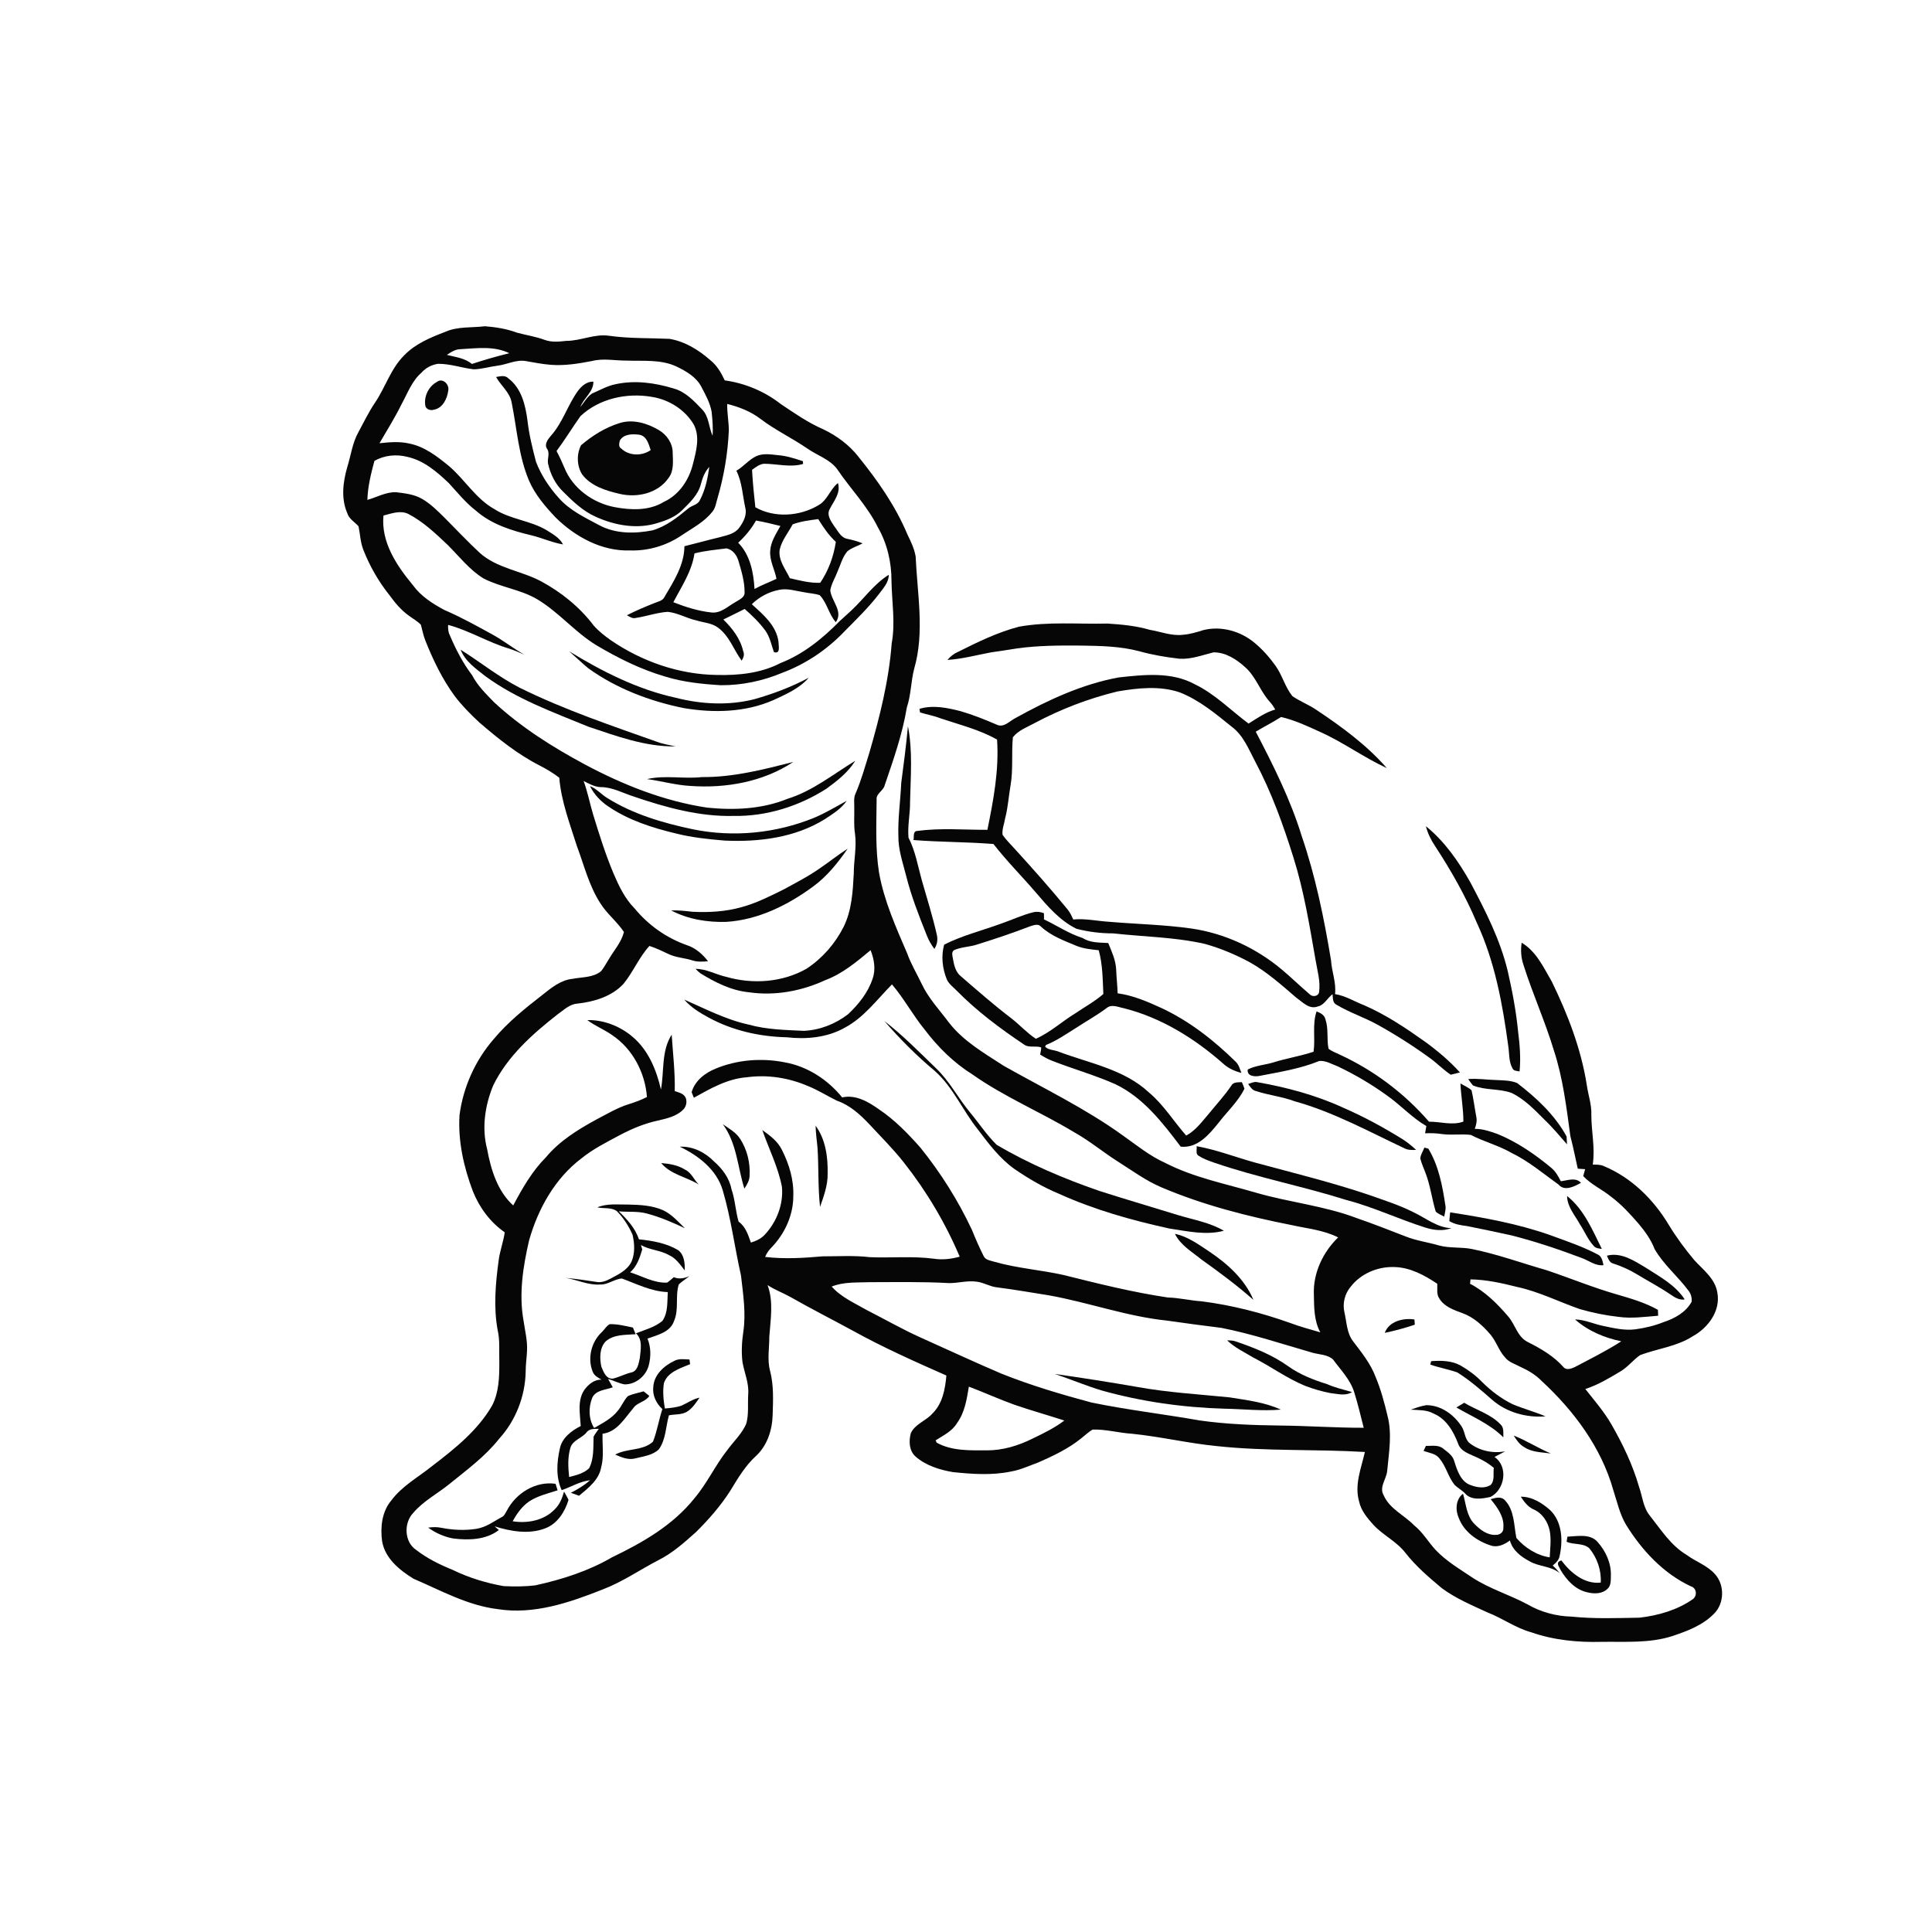 <svg xmlns="http://www.w3.org/2000/svg" width="1024pt" height="1024pt" viewBox="0 0 1024 1024" version="1.1">
<g id="#ffffffff">
<path fill="#ffffff" opacity="0" d=" M 0.00 0.00 L 1024.00 0.00 L 1024.00 1024.00 L 0.00 1024.00 L 0.00 0.00 M 235.99 175.89 C 228.20 178.86 220.17 182.18 214.28 188.29 C 207.06 195.38 204.25 205.43 198.64 213.61 C 195.33 218.52 192.78 223.88 189.96 229.07 C 186.79 234.71 186.02 241.25 184.12 247.35 C 181.80 255.34 180.66 264.07 184.04 271.94 C 184.97 275.07 188.00 276.64 190.03 278.95 C 190.89 283.07 191.00 287.37 192.55 291.34 C 195.94 300.03 200.64 308.22 206.47 315.51 C 209.38 319.53 212.61 323.39 216.68 326.30 C 218.81 327.91 221.23 329.18 223.08 331.15 C 223.83 333.93 224.37 336.78 225.43 339.48 C 229.55 349.82 234.42 359.95 241.02 368.95 C 244.87 374.03 249.39 378.57 254.05 382.91 C 264.03 391.49 274.39 399.85 286.19 405.82 C 289.76 407.67 293.22 409.75 296.43 412.20 C 297.43 424.67 301.99 436.46 305.72 448.30 C 309.59 458.55 312.15 469.46 318.20 478.76 C 321.69 484.38 327.07 488.46 330.70 493.99 C 329.37 499.26 325.72 503.38 322.97 507.93 C 321.53 510.16 320.32 512.55 318.68 514.65 C 314.51 518.22 308.63 517.79 303.55 518.79 C 297.22 519.41 292.17 523.58 287.40 527.39 C 278.26 534.48 269.16 541.79 261.71 550.71 C 251.90 561.97 245.51 576.18 243.56 590.98 C 242.68 604.80 245.79 618.59 250.66 631.45 C 254.12 640.08 259.85 647.82 267.52 653.16 C 266.81 658.18 264.95 662.96 264.30 668.00 C 262.66 680.19 261.52 692.63 263.74 704.85 C 265.07 710.48 264.44 716.27 264.65 722.00 C 264.68 729.73 264.47 737.88 260.87 744.90 C 253.23 758.17 241.03 767.87 229.05 777.02 C 221.69 782.96 213.07 787.60 207.34 795.34 C 202.39 801.27 201.51 809.49 202.53 816.89 C 204.04 825.96 211.78 832.20 219.16 836.76 C 233.71 842.98 247.89 850.97 263.86 852.88 C 282.98 855.90 301.86 849.41 319.40 842.46 C 329.83 838.49 339.03 832.10 348.87 826.97 C 356.42 823.22 362.74 817.53 368.97 811.96 C 375.70 805.28 381.99 798.09 387.10 790.08 C 391.06 783.57 395.01 776.87 400.70 771.68 C 406.64 766.21 409.28 757.98 409.52 750.08 C 409.76 742.27 410.16 734.31 408.18 726.68 C 406.55 720.71 407.78 714.54 407.75 708.47 C 408.38 699.41 410.10 689.85 406.81 681.11 C 410.58 683.62 414.85 685.17 418.80 687.36 C 429.65 693.54 440.79 699.19 451.76 705.16 C 467.89 714.10 484.75 721.61 501.60 729.06 C 500.97 736.22 499.58 743.96 494.20 749.20 C 490.78 753.13 485.00 754.69 482.74 759.65 C 481.66 763.71 481.81 768.77 485.08 771.83 C 490.57 776.75 497.86 779.01 505.00 780.24 C 515.26 781.30 525.75 782.07 535.93 779.92 C 540.90 779.06 545.49 776.86 550.21 775.18 C 558.28 771.64 566.35 767.81 573.23 762.22 C 575.18 760.71 576.94 758.94 579.09 757.70 C 586.13 757.48 592.98 759.48 599.98 759.92 C 615.10 761.44 629.92 765.01 645.05 766.47 C 671.07 769.27 697.32 768.02 723.42 769.58 C 721.49 778.12 717.79 786.95 720.34 795.78 C 721.36 800.64 724.66 804.52 727.87 808.13 C 733.03 813.71 740.23 816.99 744.91 823.06 C 750.45 830.15 757.33 836.01 764.20 841.77 C 771.56 847.22 780.09 850.79 788.36 854.60 C 796.32 857.68 803.34 862.88 811.62 865.16 C 823.58 869.35 836.39 870.56 849.00 870.21 C 861.45 870.04 874.21 871.04 886.26 867.19 C 894.18 864.54 902.42 861.47 908.38 855.39 C 914.04 849.87 914.21 839.92 908.83 834.16 C 904.72 829.65 898.72 827.66 893.89 824.09 C 885.59 819.13 880.35 810.78 874.49 803.38 C 870.89 799.03 870.58 793.26 868.75 788.14 C 865.41 776.46 860.10 765.43 854.07 754.92 C 850.18 748.17 845.04 742.30 840.26 736.20 C 846.93 734.07 852.93 730.41 858.91 726.86 C 862.82 724.53 865.61 720.78 869.31 718.22 C 878.54 714.78 888.74 713.70 897.18 708.25 C 905.33 703.82 912.08 694.75 910.22 685.08 C 909.08 677.73 902.77 673.10 898.07 667.96 C 893.16 662.10 888.58 655.93 884.60 649.39 C 876.53 635.84 864.71 624.11 849.99 618.03 C 848.17 617.19 846.13 617.31 844.19 617.23 C 845.53 608.47 843.44 599.70 843.44 590.93 C 843.69 585.55 841.77 580.41 841.04 575.14 C 838.04 555.99 831.00 537.74 822.55 520.39 C 818.15 512.83 814.33 504.31 806.51 499.65 C 805.91 503.58 806.18 507.66 807.48 511.43 C 812.28 526.68 818.93 541.28 823.54 556.60 C 828.41 571.38 830.24 586.89 832.34 602.24 C 833.84 607.92 834.95 613.70 836.25 619.43 C 837.54 619.51 838.84 619.60 840.15 619.69 C 839.79 620.90 839.45 622.13 839.15 623.37 C 843.36 627.87 849.09 630.36 853.81 634.21 C 859.32 638.29 863.96 643.38 868.44 648.54 C 871.87 652.62 875.05 657.00 876.97 662.02 C 881.73 670.32 889.31 676.46 894.94 684.10 C 896.28 685.74 896.79 687.86 896.60 689.97 C 893.55 695.55 887.61 698.83 881.75 700.74 C 876.94 702.67 871.89 703.87 866.77 704.56 C 861.07 705.31 855.40 703.95 849.86 702.80 C 844.79 701.78 840.01 699.44 834.79 699.32 C 841.69 705.43 850.35 709.06 859.31 710.92 C 851.39 716.05 842.92 720.21 834.60 724.62 C 832.71 725.46 830.12 726.45 828.57 724.48 C 823.42 718.69 816.64 714.77 809.80 711.32 C 804.24 708.62 803.13 702.00 799.32 697.68 C 793.56 690.94 787.10 684.51 779.15 680.42 C 779.21 679.84 779.34 678.68 779.41 678.10 C 787.74 678.23 795.94 680.05 803.98 682.08 C 815.55 684.55 826.17 689.95 837.28 693.83 C 844.02 695.77 850.92 697.20 857.91 697.97 C 864.88 698.94 871.89 697.92 878.86 697.37 C 878.81 696.32 878.77 695.27 878.73 694.23 C 871.91 690.40 864.36 688.23 856.90 686.05 C 844.30 682.44 832.17 677.41 819.76 673.25 C 806.60 669.48 793.70 664.76 780.27 662.03 C 774.48 660.83 768.45 661.68 762.73 660.13 C 756.76 658.37 750.53 657.60 744.75 655.24 C 736.25 651.96 727.78 648.60 719.16 645.64 C 701.94 639.09 683.43 637.30 665.79 632.18 C 649.55 627.42 632.68 624.14 617.53 616.33 C 609.36 612.67 602.41 606.96 595.15 601.83 C 575.34 587.53 553.26 576.92 532.05 564.94 C 521.70 558.22 510.68 551.93 502.98 542.01 C 497.99 535.32 492.12 529.15 488.54 521.53 C 485.95 516.11 482.84 510.94 480.81 505.28 C 474.85 491.41 468.57 477.47 465.91 462.51 C 463.89 449.75 464.51 436.78 464.63 423.91 C 464.22 420.50 468.29 419.19 468.94 416.09 C 473.55 402.60 478.33 389.04 480.65 374.93 C 482.89 368.32 482.78 361.21 484.53 354.47 C 490.16 335.05 486.17 314.74 485.32 294.99 C 484.63 290.81 482.75 286.95 480.91 283.19 C 474.63 268.13 465.15 254.66 454.95 242.03 C 450.07 235.79 443.57 231.01 436.47 227.59 C 428.39 224.10 421.13 219.04 413.85 214.16 C 405.30 207.47 394.89 203.08 384.14 201.62 C 382.23 197.55 379.90 193.52 376.28 190.73 C 370.18 185.37 362.96 180.98 354.88 179.60 C 344.21 179.10 333.49 179.48 322.89 177.97 C 315.13 176.81 307.78 180.70 300.07 180.68 C 296.27 181.10 292.38 181.50 288.70 180.15 C 283.95 178.38 278.92 177.65 274.05 176.33 C 268.62 174.29 262.80 173.37 257.04 172.92 C 250.01 173.79 242.61 172.92 235.99 175.89 M 540.15 332.15 C 528.72 335.12 518.03 340.36 507.52 345.64 C 505.40 346.55 503.66 348.05 502.17 349.78 C 509.94 349.28 517.49 347.24 525.12 345.79 C 529.72 345.09 534.33 344.49 538.92 343.70 C 550.20 342.10 561.63 342.08 573.00 342.17 C 583.30 342.34 593.73 342.50 603.76 345.15 C 610.72 347.10 617.86 348.31 625.03 349.13 C 631.29 349.56 637.22 347.22 643.19 345.76 C 649.72 345.70 655.53 349.56 660.17 353.82 C 665.79 358.90 667.99 366.49 673.05 372.01 C 674.18 373.22 675.08 374.63 675.91 376.06 C 670.72 377.55 666.30 380.69 661.77 383.51 C 652.33 376.49 643.99 367.84 633.27 362.68 C 620.93 355.94 606.36 357.59 592.96 359.05 C 573.62 362.58 555.53 371.00 538.44 380.46 C 535.20 382.01 532.08 386.00 528.19 384.04 C 521.93 381.34 515.60 378.82 509.05 376.91 C 502.04 375.13 494.44 373.54 487.33 375.71 C 487.41 376.18 487.56 377.13 487.64 377.60 C 491.18 378.72 494.87 379.31 498.34 380.68 C 508.49 384.12 519.08 386.66 528.46 392.00 C 529.57 408.14 526.55 424.09 523.34 439.82 C 510.97 439.86 498.49 438.76 486.18 440.41 C 483.72 440.51 484.56 443.58 484.17 445.24 C 498.26 446.35 512.45 446.21 526.56 447.34 C 533.53 456.33 541.59 464.38 548.99 473.01 C 555.24 480.34 561.73 487.94 570.54 492.27 C 576.90 493.90 583.42 494.73 589.98 494.71 C 606.22 496.52 622.70 496.66 638.69 500.31 C 646.86 502.59 654.71 505.91 662.19 509.90 C 671.35 515.00 679.20 522.03 687.10 528.83 C 690.40 531.12 693.91 535.15 698.36 533.47 C 702.00 532.73 703.48 528.96 706.28 526.95 C 706.50 529.00 706.22 531.56 708.47 532.59 C 715.30 536.69 722.95 539.17 729.92 543.00 C 739.45 548.27 748.65 554.12 757.47 560.50 C 761.47 563.31 764.83 566.91 768.92 569.62 C 770.53 569.20 772.16 568.79 773.81 568.42 C 768.36 562.41 762.16 557.14 755.62 552.36 C 745.33 545.04 734.75 537.92 723.13 532.85 C 717.95 530.86 713.14 527.77 707.59 526.89 C 708.33 520.81 705.84 515.02 705.48 509.01 C 701.79 486.76 697.28 464.58 689.96 443.21 C 684.02 423.86 674.91 405.70 665.58 387.81 C 670.01 385.14 674.65 382.82 679.01 380.02 C 686.31 381.72 693.13 384.92 699.91 388.03 C 712.10 393.52 722.91 401.53 735.05 407.11 C 724.36 394.88 711.18 385.21 697.72 376.26 C 693.68 373.47 689.02 371.76 685.00 368.97 C 681.12 364.18 679.67 357.96 676.12 352.95 C 672.95 348.51 669.31 344.37 665.12 340.86 C 657.73 334.57 647.35 331.59 637.84 333.95 C 634.30 335.06 630.73 336.17 627.01 336.44 C 620.98 337.19 615.22 334.78 609.36 333.81 C 602.08 331.68 594.52 330.98 586.99 330.50 C 571.38 330.88 555.61 329.36 540.15 332.15 M 477.67 414.98 C 477.26 424.38 475.85 433.73 476.16 443.15 C 476.06 450.29 478.47 457.11 480.21 463.95 C 482.92 474.86 487.05 485.34 491.21 495.76 C 492.17 498.35 493.60 500.72 495.23 502.94 C 496.79 500.60 497.18 497.82 496.46 495.11 C 494.24 485.47 491.31 476.00 488.56 466.50 C 486.46 458.92 485.16 451.01 481.52 443.97 C 480.96 437.61 482.44 431.30 482.35 424.94 C 482.64 411.61 483.82 398.10 481.23 384.93 C 480.28 394.97 479.01 404.98 477.67 414.98 M 755.75 437.90 C 756.71 441.67 758.43 445.18 760.60 448.41 C 769.09 461.38 776.78 474.91 782.81 489.22 C 792.32 509.72 796.41 532.18 799.41 554.43 C 800.03 558.37 799.62 562.70 801.67 566.28 C 802.34 567.73 804.07 567.56 805.40 567.89 C 806.10 560.92 805.52 553.88 804.65 546.96 C 803.59 536.11 801.58 525.39 799.15 514.78 C 795.16 498.09 787.30 482.72 779.31 467.66 C 773.07 456.59 765.70 445.95 755.75 437.90 M 547.71 483.50 C 541.78 484.95 536.27 487.61 530.52 489.57 C 520.48 493.25 510.01 495.83 500.43 500.67 C 498.72 506.79 499.48 513.39 501.87 519.22 C 503.01 521.58 505.20 523.16 507.00 525.00 C 517.66 535.85 529.91 544.99 542.51 553.45 C 545.21 555.61 548.88 554.10 551.82 555.13 C 551.92 556.42 551.46 557.67 551.31 558.95 C 553.33 560.22 555.42 561.40 557.66 562.25 C 568.76 566.57 580.27 569.83 591.17 574.65 C 605.91 581.70 616.19 595.03 625.80 607.76 C 634.81 608.67 640.91 601.25 645.97 594.98 C 650.52 589.01 656.27 583.84 659.59 577.02 C 659.23 575.82 658.68 574.70 658.20 573.56 C 656.17 573.72 653.64 573.35 652.55 575.51 C 649.08 580.65 644.86 585.18 640.96 589.98 C 637.24 594.29 633.84 599.11 628.72 601.88 C 622.06 594.35 616.77 585.56 608.97 579.04 C 595.87 566.79 577.67 563.61 561.42 557.53 C 559.00 556.43 555.96 556.70 553.95 554.83 C 554.05 554.59 554.23 554.12 554.33 553.89 C 559.94 551.66 564.91 548.19 570.01 545.01 C 575.46 541.44 581.17 538.28 586.41 534.39 C 589.08 532.01 592.70 533.82 595.71 534.39 C 615.44 539.38 633.12 550.34 648.27 563.70 C 650.97 566.24 654.43 567.74 657.98 568.68 C 657.17 566.69 656.66 564.46 655.11 562.90 C 643.49 551.46 630.46 541.23 615.63 534.29 C 608.18 530.89 600.55 527.57 592.37 526.48 C 592.25 522.27 591.74 518.08 591.59 513.88 C 591.38 508.91 589.22 504.35 587.39 499.82 C 582.74 499.53 577.95 499.80 573.86 497.18 C 566.53 494.89 560.20 490.53 553.32 487.29 C 553.33 486.19 553.37 485.10 553.31 484.02 C 551.53 483.32 549.57 483.06 547.71 483.50 M 697.81 536.07 C 695.44 542.93 697.25 550.35 696.21 557.44 C 689.24 559.78 681.92 560.89 674.91 563.10 C 670.42 564.48 665.55 564.69 661.33 566.86 C 660.75 570.55 665.31 570.79 667.85 570.20 C 678.42 568.14 689.19 566.46 699.21 562.35 C 702.63 561.98 705.80 564.02 708.93 565.15 C 718.15 569.53 727.01 574.73 735.28 580.74 C 742.43 585.78 748.38 592.42 756.00 596.84 C 755.83 597.80 755.49 599.72 755.32 600.67 C 758.28 600.54 761.25 600.61 764.19 601.07 C 769.28 601.77 774.45 600.91 779.55 601.52 C 786.54 605.15 794.26 607.09 801.09 611.04 C 810.20 615.45 817.95 622.02 826.10 627.88 C 829.19 631.57 834.58 628.85 837.95 626.90 C 835.06 623.83 830.81 625.67 827.27 626.08 C 825.92 623.47 824.48 620.82 822.16 618.94 C 813.53 611.77 804.15 605.31 793.73 601.05 C 789.84 599.67 785.84 598.27 781.67 598.32 C 782.38 596.31 782.93 594.18 782.49 592.05 C 781.59 587.34 781.03 582.55 779.95 577.88 C 778.24 576.30 776.02 575.44 774.06 574.25 C 774.38 581.00 775.62 587.69 775.63 594.47 C 769.74 596.64 763.46 594.46 757.40 594.52 C 744.37 579.49 728.14 567.27 710.06 558.96 C 708.08 557.94 705.85 557.28 704.15 555.82 C 703.09 550.73 704.24 545.36 702.54 540.39 C 702.05 537.98 699.90 536.85 697.81 536.07 M 778.18 571.93 C 778.98 573.05 779.75 574.23 780.67 575.30 C 787.13 577.96 794.42 576.89 800.97 579.20 C 807.90 582.45 813.24 588.09 818.57 593.42 C 822.87 597.50 826.64 602.08 830.55 606.52 C 830.49 605.48 830.38 603.39 830.32 602.35 C 824.07 590.91 814.33 581.86 804.09 574.02 C 800.60 572.57 796.64 572.63 792.92 572.43 C 788.00 572.33 783.11 571.50 778.18 571.93 M 661.55 574.53 C 662.64 576.06 663.68 577.85 665.68 578.29 C 672.41 580.48 679.54 581.22 686.20 583.70 C 706.65 589.38 725.35 599.66 744.45 608.66 C 746.34 609.65 748.49 609.52 750.57 609.48 C 748.47 607.51 746.25 605.69 743.86 604.10 C 733.62 597.72 723.01 591.92 711.93 587.11 C 697.33 580.37 681.68 576.25 665.89 573.48 C 664.36 573.36 662.96 574.12 661.55 574.53 M 634.23 607.50 C 634.52 609.20 633.44 611.72 635.45 612.66 C 637.98 614.36 640.92 615.29 643.78 616.32 C 666.72 624.18 690.59 628.76 713.70 636.05 C 728.00 639.78 741.38 646.21 755.46 650.64 C 759.93 652.05 764.77 652.63 769.26 650.95 C 761.76 650.69 755.83 645.68 749.33 642.59 C 741.75 638.74 733.64 636.18 725.66 633.35 C 705.69 626.61 685.20 621.62 664.88 616.10 C 654.66 613.24 644.69 609.37 634.23 607.50 M 754.95 608.26 C 754.24 610.18 752.90 611.97 752.79 614.06 C 753.44 616.59 754.52 618.98 755.45 621.43 C 758.08 628.10 758.89 635.31 760.96 642.16 C 762.20 643.41 763.94 643.95 765.45 644.83 C 765.77 642.90 766.47 640.96 766.10 638.99 C 764.54 628.60 762.56 617.92 757.04 608.80 C 756.34 608.59 755.64 608.41 754.95 608.26 M 830.59 633.91 C 830.66 639.63 834.67 643.97 837.28 648.73 C 839.82 652.53 841.53 656.93 844.67 660.32 C 845.71 661.66 847.45 661.73 849.01 661.96 C 844.05 651.97 839.56 641.05 830.59 633.91 M 768.61 642.58 C 768.46 644.11 768.30 645.65 768.16 647.19 C 770.97 648.93 774.25 649.43 777.48 649.83 C 785.45 651.38 793.38 653.11 801.32 654.83 C 813.83 658.05 826.11 662.15 838.20 666.71 C 842.08 668.07 845.52 671.07 849.88 670.57 C 849.42 668.52 849.02 666.01 846.96 664.96 C 838.81 660.67 830.05 657.73 821.43 654.58 C 804.35 648.55 786.46 645.35 768.61 642.58 M 851.71 665.53 C 852.42 667.23 853.13 669.34 855.21 669.75 C 859.55 671.18 863.73 673.03 867.63 675.43 C 873.64 679.06 879.88 682.32 885.68 686.30 C 887.83 687.76 890.20 689.22 892.93 688.71 C 887.93 681.04 879.66 676.67 872.18 671.83 C 866.02 668.16 859.26 663.60 851.71 665.53 Z" />
<path fill="#ffffff" opacity="0" d=" M 236.85 188.10 C 239.02 186.62 241.31 185.12 244.04 185.08 C 252.70 184.59 261.83 183.24 269.93 187.20 C 263.26 188.89 256.64 190.73 250.11 192.91 C 246.40 189.79 241.38 189.25 236.85 188.10 Z" />
<path fill="#ffffff" opacity="0" d=" M 263.86 193.80 C 268.82 193.16 273.57 190.50 278.67 191.37 C 283.08 192.15 287.50 193.01 291.97 193.36 C 299.25 193.92 306.52 192.75 313.65 191.37 C 319.66 189.79 325.89 191.15 332.00 191.12 C 340.88 191.47 350.27 190.36 358.57 194.27 C 363.74 196.77 369.17 199.88 371.84 205.22 C 374.03 209.38 376.36 213.61 377.19 218.30 C 377.59 222.49 378.01 226.72 377.68 230.94 C 375.59 226.37 375.82 220.69 372.08 216.95 C 367.77 212.46 363.26 207.59 357.03 205.90 C 347.18 202.89 336.53 201.41 326.36 203.62 C 321.89 204.48 317.93 206.81 313.79 208.58 C 311.13 210.35 309.59 213.31 307.58 215.73 C 309.38 210.89 314.58 207.78 314.51 202.27 C 310.99 202.16 308.24 204.60 306.26 207.25 C 300.85 214.78 298.23 224.03 291.97 230.99 C 290.37 232.87 288.28 235.52 290.02 237.99 C 291.58 240.34 289.97 243.10 290.47 245.66 C 291.66 251.23 294.31 256.56 298.42 260.55 C 303.60 265.75 309.07 270.98 315.89 273.96 C 326.14 278.59 338.13 280.68 349.01 277.05 C 353.53 275.69 358.08 273.86 361.49 270.49 C 365.53 266.47 370.02 262.33 371.48 256.60 C 372.34 253.29 373.57 250.01 375.95 247.47 C 375.09 253.48 373.86 259.65 370.97 265.05 C 369.81 267.70 366.59 267.81 364.66 269.60 C 359.00 274.31 353.00 279.01 345.82 281.10 C 336.46 282.92 326.20 283.01 317.60 278.36 C 310.00 274.30 301.90 270.50 296.12 263.88 C 291.08 258.26 286.78 251.84 284.09 244.76 C 282.22 237.58 280.41 230.34 279.58 222.95 C 278.50 214.73 276.43 205.82 269.45 200.55 C 267.71 198.70 265.11 199.43 262.94 199.82 C 265.53 204.48 270.28 207.95 271.21 213.47 C 273.98 227.27 274.84 241.65 280.39 254.75 C 283.64 262.26 289.04 268.51 294.61 274.40 C 305.06 284.63 319.03 292.26 334.01 291.75 C 343.76 292.05 353.49 289.10 361.52 283.58 C 367.05 279.86 373.19 276.71 377.41 271.41 C 379.28 269.37 379.50 266.50 380.32 263.98 C 383.74 252.28 385.77 240.17 386.30 227.99 C 386.24 223.35 385.35 218.75 385.43 214.10 C 391.66 215.64 397.81 218.03 402.96 221.94 C 410.86 227.96 419.90 232.22 428.08 237.84 C 433.21 241.41 439.61 243.35 443.56 248.44 C 450.61 258.91 459.66 268.07 465.29 279.49 C 470.25 288.11 472.53 298.04 472.51 307.95 C 472.67 318.98 474.65 330.06 472.61 341.04 C 471.12 360.80 466.25 380.07 460.75 399.05 C 458.48 406.28 456.49 413.63 453.46 420.60 C 452.33 422.91 452.85 425.51 452.78 427.98 C 452.88 432.65 452.43 437.35 453.18 441.99 C 454.12 448.99 452.51 455.97 452.52 462.98 C 452.01 472.53 451.47 482.48 447.15 491.21 C 442.66 500.14 435.86 507.94 427.50 513.43 C 414.72 520.71 398.98 521.80 384.97 517.76 C 379.48 516.57 374.40 513.49 368.67 513.53 C 369.48 514.31 370.26 515.14 371.17 515.83 C 379.06 520.70 387.60 525.02 396.97 525.93 C 410.72 527.92 424.82 525.32 437.37 519.52 C 446.51 516.11 454.05 509.78 461.43 503.62 C 463.31 508.36 464.26 513.79 462.50 518.73 C 460.08 526.08 455.09 532.29 449.53 537.54 C 442.82 542.71 434.56 545.99 426.06 546.37 C 416.22 545.90 406.27 545.71 396.72 543.04 C 384.74 540.42 373.83 534.69 362.68 529.82 C 366.22 533.95 370.92 536.80 375.64 539.36 C 388.27 546.23 402.68 549.46 416.99 549.78 C 427.39 550.97 438.46 549.95 447.72 544.72 C 457.89 539.33 464.82 529.79 472.76 521.75 C 479.21 529.30 483.88 538.15 490.18 545.82 C 497.18 555.07 505.58 563.34 515.45 569.51 C 532.30 581.38 551.45 589.34 569.06 599.95 C 577.48 604.62 584.85 610.85 592.98 615.96 C 600.33 620.61 607.40 625.82 615.44 629.25 C 637.59 638.68 661.05 644.68 684.62 649.33 C 692.88 651.18 701.60 651.95 709.24 655.86 C 701.19 663.65 695.95 674.70 696.37 686.01 C 696.51 692.81 696.40 700.04 699.80 706.17 C 694.44 704.58 689.04 703.18 683.82 701.20 C 668.63 695.80 652.93 691.76 636.94 689.73 C 630.93 689.34 625.04 687.86 619.00 687.70 C 600.40 684.94 582.13 680.38 563.91 675.82 C 551.73 673.09 539.17 672.22 527.14 668.79 C 525.11 668.13 522.43 667.96 521.38 665.80 C 519.07 661.23 517.04 656.52 515.11 651.79 C 507.81 636.23 498.57 621.58 487.79 608.21 C 481.21 600.80 474.25 593.59 465.98 588.05 C 460.34 584.02 453.57 580.02 446.36 581.65 C 438.73 572.22 427.93 565.18 415.90 563.05 C 403.77 560.65 390.77 561.64 379.32 566.39 C 373.66 568.67 368.33 572.79 366.58 578.87 C 366.87 579.61 367.46 581.09 367.75 581.83 C 376.56 576.93 385.67 571.68 395.96 570.96 C 406.89 569.47 418.11 571.27 428.22 575.62 C 433.57 577.76 438.44 580.87 443.60 583.40 C 450.51 585.75 456.01 590.84 460.94 596.06 C 467.02 602.64 473.42 608.97 478.97 616.03 C 491.03 631.28 501.07 648.17 508.66 666.06 C 504.22 667.29 499.60 667.85 495.01 667.15 C 483.72 665.66 472.34 666.80 461.01 666.33 C 452.69 665.33 444.31 665.90 435.96 665.89 C 425.86 666.79 415.65 667.39 405.54 666.20 C 406.31 664.23 407.56 662.52 409.05 661.04 C 415.96 653.85 420.46 644.08 420.46 634.02 C 420.82 625.50 418.29 617.07 414.47 609.54 C 412.27 604.93 408.07 601.83 404.03 598.94 C 407.52 608.93 412.41 618.51 414.43 628.98 C 415.33 638.24 411.66 647.66 405.36 654.40 C 403.40 656.55 400.71 657.74 397.99 658.60 C 396.52 654.52 395.20 650.11 391.47 647.50 C 389.83 641.83 389.63 635.81 387.67 630.20 C 386.56 624.34 382.82 619.44 378.43 615.58 C 373.73 610.75 367.14 607.45 360.29 607.77 C 370.19 612.50 379.75 619.86 383.04 630.78 C 387.42 645.59 389.35 660.99 392.74 676.04 C 393.87 685.96 395.47 696.03 393.95 706.02 C 393.18 711.26 392.89 716.60 393.52 721.88 C 394.51 727.59 397.04 733.09 396.57 738.99 C 396.23 744.19 396.96 749.54 395.52 754.63 C 393.22 759.95 388.88 763.92 385.51 768.54 C 379.09 776.64 374.79 786.18 368.09 794.09 C 356.74 808.36 340.62 817.61 324.43 825.38 C 311.92 832.69 297.98 837.13 283.89 840.23 C 278.30 840.96 272.62 840.93 267.00 840.68 C 257.64 839.05 248.48 836.23 239.93 832.07 C 233.09 829.28 226.37 826.01 220.51 821.44 C 214.26 817.25 213.95 807.23 218.95 801.95 C 224.38 795.52 231.98 791.65 238.41 786.39 C 247.56 778.95 257.21 771.89 264.57 762.56 C 273.37 752.90 278.38 739.99 278.62 726.94 C 278.60 723.28 279.18 719.66 279.33 716.01 C 279.64 710.63 278.26 705.36 277.50 700.07 C 274.92 685.80 277.23 671.21 280.47 657.25 C 285.22 640.66 294.13 624.61 308.07 614.05 C 314.26 608.99 321.46 605.43 328.46 601.66 C 334.97 598.22 341.84 595.34 349.07 593.85 C 353.67 592.75 358.70 591.63 362.10 588.11 C 364.27 586.09 364.59 581.85 361.95 580.10 C 360.69 579.13 359.07 578.86 357.63 578.30 C 357.86 568.30 356.65 558.36 356.01 548.41 C 350.42 557.07 352.12 567.79 350.31 577.45 C 347.92 567.10 343.66 556.66 335.37 549.61 C 328.78 543.95 320.00 540.45 311.29 540.67 C 315.39 543.78 320.27 545.65 324.46 548.63 C 335.31 555.89 341.93 568.55 342.89 581.44 C 339.80 583.03 336.52 584.22 333.21 585.25 C 327.18 587.13 321.75 590.42 316.18 593.31 C 306.37 598.66 296.59 604.68 289.36 613.37 C 282.05 620.73 276.85 629.81 272.02 638.91 C 263.61 631.27 260.20 619.91 258.19 609.08 C 255.26 597.89 257.03 585.95 261.38 575.38 C 268.95 559.82 282.18 548.09 295.59 537.59 C 298.84 535.33 301.89 532.19 306.08 531.93 C 314.94 530.93 324.22 528.19 330.46 521.47 C 335.61 515.17 338.69 507.40 344.20 501.37 C 347.70 502.48 351.00 504.09 354.31 505.65 C 358.27 507.57 362.75 507.69 366.90 509.01 C 369.60 509.89 372.47 509.76 375.27 509.48 C 372.36 505.70 368.65 502.43 364.04 500.95 C 353.28 497.16 343.66 490.37 336.42 481.56 C 331.22 476.34 328.02 469.61 325.16 462.92 C 320.91 452.80 317.62 442.31 314.41 431.82 C 312.61 425.88 311.47 419.75 309.32 413.93 C 312.12 415.35 314.97 416.98 318.18 417.19 C 324.41 417.09 329.98 420.30 335.78 422.14 C 352.91 427.98 370.74 432.92 388.99 432.46 C 406.29 432.74 423.50 427.33 438.02 418.04 C 443.74 413.87 449.52 409.37 453.29 403.25 C 441.58 410.36 430.68 419.29 417.38 423.39 C 403.95 428.87 389.13 429.50 374.86 428.07 C 351.95 424.64 330.18 415.97 309.85 405.10 C 292.72 395.89 276.12 385.42 261.82 372.16 C 257.53 367.74 253.07 363.37 250.21 357.84 C 245.28 351.36 241.54 344.06 238.36 336.58 C 237.52 334.90 237.41 333.04 237.52 331.21 C 248.78 334.21 258.81 340.53 269.98 343.82 C 272.68 344.68 275.26 345.85 277.87 346.95 C 271.98 343.65 266.70 339.38 260.76 336.17 C 252.50 331.63 244.22 327.05 235.56 323.32 C 229.27 319.96 223.07 316.01 218.84 310.14 C 210.25 299.77 201.90 287.41 203.24 273.26 C 207.51 272.16 212.29 270.29 216.53 272.46 C 224.38 276.57 230.85 282.73 237.23 288.77 C 243.39 294.90 248.79 302.01 256.31 306.60 C 265.31 311.25 275.73 312.39 284.53 317.50 C 296.06 324.30 304.62 335.00 316.04 341.96 C 327.58 348.81 339.71 354.86 352.63 358.61 C 362.15 361.56 372.14 362.57 382.05 363.18 C 393.21 363.25 404.34 360.91 414.63 356.59 C 427.11 351.92 438.45 344.27 447.62 334.62 C 453.90 328.25 460.37 322.01 465.83 314.90 C 468.11 311.78 471.07 308.78 471.07 304.65 C 463.27 309.51 458.02 317.21 451.40 323.40 C 449.36 325.36 447.19 327.19 445.12 329.13 C 436.10 338.35 425.76 346.74 413.63 351.46 C 403.35 356.81 391.45 358.03 380.01 357.74 C 359.93 357.51 340.19 350.61 323.69 339.30 C 320.43 336.96 317.21 334.49 314.58 331.44 C 307.22 321.73 297.51 313.92 286.83 308.13 C 276.21 302.45 263.27 301.24 254.12 292.89 C 247.75 286.93 241.75 280.59 235.61 274.40 C 231.89 270.73 228.16 266.95 223.58 264.35 C 219.46 261.99 214.63 261.47 210.00 260.89 C 204.59 260.68 199.78 263.53 194.72 264.96 C 194.92 257.92 196.63 251.04 198.45 244.27 C 203.72 241.27 210.04 240.65 215.88 242.14 C 224.62 244.04 231.61 250.09 237.91 256.09 C 242.53 261.13 246.85 266.52 252.31 270.71 C 260.47 277.88 271.11 281.22 281.49 283.69 C 287.21 285.05 292.61 287.59 298.43 288.56 C 296.63 285.08 293.09 283.15 289.91 281.13 C 281.26 275.87 270.63 275.37 262.09 269.87 C 252.19 264.37 246.40 254.23 237.97 247.02 C 231.69 241.89 224.98 236.64 216.82 235.06 C 211.65 233.88 206.34 234.38 201.13 234.92 C 205.17 228.01 209.40 221.21 212.94 214.03 C 216.07 208.30 218.37 201.84 223.46 197.46 C 225.70 194.93 228.77 193.36 232.10 192.83 C 238.56 192.75 244.74 195.01 251.10 195.76 C 255.41 195.66 259.59 194.32 263.86 193.80 M 231.54 202.45 C 227.29 204.71 224.72 209.87 225.37 214.63 C 225.45 216.80 228.09 217.84 229.95 217.14 C 234.65 216.39 237.05 211.23 237.59 206.99 C 238.29 203.73 234.52 200.04 231.54 202.45 M 400.74 241.82 C 396.81 243.73 394.08 247.34 390.29 249.49 C 393.33 255.54 393.57 262.51 395.00 269.04 C 396.03 272.94 394.02 276.72 391.76 279.77 C 389.42 282.96 385.26 283.68 381.69 284.69 C 375.35 286.19 369.09 287.97 362.76 289.51 C 362.69 299.43 357.12 308.06 352.24 316.31 C 351.24 318.51 348.72 318.83 346.73 319.69 C 341.84 321.65 336.96 323.68 332.27 326.10 C 333.75 326.88 335.22 328.03 337.00 327.52 C 342.66 326.67 348.15 324.67 353.88 324.29 C 359.22 324.81 363.92 327.70 369.12 328.84 C 372.89 330.03 377.16 330.16 380.45 332.58 C 386.53 336.97 388.84 344.34 393.09 350.17 C 394.04 348.67 394.73 346.90 393.92 345.18 C 392.42 338.52 388.15 333.04 383.39 328.35 C 387.20 326.57 390.91 324.59 394.69 322.76 C 398.68 326.26 402.54 329.98 405.68 334.29 C 408.08 337.66 408.85 341.80 410.20 345.64 C 413.91 346.82 412.59 342.09 412.59 339.92 C 411.34 331.40 404.46 325.69 398.48 320.25 C 402.39 316.42 407.47 313.68 412.86 312.66 C 417.29 311.66 421.70 313.23 426.06 313.88 C 428.86 314.47 431.77 314.55 434.50 315.47 C 438.37 319.57 439.28 325.54 443.00 329.77 C 447.08 324.09 440.70 318.62 440.06 312.92 C 440.64 309.39 442.64 306.30 443.89 302.98 C 445.52 299.35 446.49 295.27 449.14 292.19 C 451.50 290.26 454.55 289.46 457.20 288.00 C 454.64 286.92 451.96 286.19 449.24 285.63 C 445.67 285.08 444.12 281.38 442.13 278.83 C 440.43 276.27 438.03 273.02 439.73 269.87 C 441.94 265.51 445.75 261.30 444.13 256.02 C 439.96 259.29 438.59 265.11 433.81 267.77 C 423.88 273.71 410.56 274.63 400.35 268.87 C 399.62 262.27 398.96 255.65 398.60 249.02 C 400.55 247.65 402.50 245.98 404.99 245.80 C 411.84 245.83 418.96 247.89 425.66 245.90 C 425.63 245.54 425.58 244.80 425.55 244.43 C 421.24 243.05 416.88 241.57 412.34 241.25 C 408.49 240.84 404.40 240.13 400.74 241.82 M 244.15 344.36 C 246.59 350.67 252.36 354.49 257.43 358.53 C 273.86 370.52 293.16 377.49 311.82 385.15 C 326.80 390.17 342.08 395.85 358.12 395.61 C 355.25 395.02 352.37 394.48 349.57 393.65 C 324.55 384.75 299.25 376.30 275.40 364.49 C 264.35 358.82 254.64 350.95 244.15 344.36 M 301.68 345.21 C 305.08 348.18 308.33 351.32 311.80 354.21 C 326.79 364.97 344.42 371.66 362.43 375.31 C 378.25 377.97 395.04 377.61 409.92 371.07 C 416.61 367.96 423.71 364.92 428.64 359.22 C 419.46 364.12 409.67 367.81 399.66 370.63 C 386.12 374.04 371.72 373.29 358.26 369.85 C 337.99 365.45 319.26 355.95 301.68 345.21 M 372.05 411.86 C 362.35 412.97 352.54 410.71 342.94 412.93 C 350.62 413.96 358.14 416.15 365.90 416.56 C 384.73 417.92 404.55 414.42 420.45 403.85 C 404.59 407.88 388.54 412.03 372.05 411.86 M 312.70 416.65 C 314.87 421.07 318.39 424.77 322.48 427.49 C 333.22 434.77 345.78 438.78 358.30 441.77 C 366.72 443.91 375.38 444.78 384.01 445.52 C 402.24 446.38 421.43 443.99 437.19 434.17 C 441.38 431.37 445.88 428.70 448.77 424.45 C 443.08 427.56 437.51 430.92 431.52 433.44 C 411.29 441.70 388.67 443.92 367.24 439.54 C 351.51 436.22 335.72 431.63 321.98 423.04 C 318.73 421.13 316.28 418.02 312.70 416.65 M 434.92 459.95 C 428.76 464.33 422.03 467.78 415.42 471.39 C 408.19 474.98 400.91 478.67 393.09 480.79 C 384.62 483.20 375.73 483.70 366.97 483.25 C 363.24 482.81 359.51 482.41 355.75 482.55 C 364.68 487.27 374.99 488.92 385.01 488.61 C 401.85 487.54 417.50 479.78 430.91 469.92 C 438.33 464.52 444.11 457.28 449.30 449.80 C 444.35 452.96 439.77 456.65 434.92 459.95 M 468.72 541.15 C 476.91 550.63 485.80 559.56 495.43 567.59 C 505.21 576.25 510.25 588.65 518.32 598.68 C 524.01 606.20 529.79 613.90 537.51 619.47 C 544.99 624.62 552.85 629.25 561.26 632.72 C 579.95 641.20 599.80 646.76 619.80 651.15 C 629.34 652.54 639.09 654.88 648.67 652.33 C 641.33 647.99 632.81 646.56 624.76 644.14 C 610.77 639.81 596.70 635.72 582.76 631.24 C 563.91 624.74 545.42 616.92 528.25 606.77 C 522.98 601.60 518.94 595.38 514.24 589.74 C 507.84 582.07 503.28 572.95 495.95 566.05 C 487.12 557.49 478.45 548.69 468.72 541.15 M 383.12 595.89 C 390.49 605.78 390.96 618.64 394.53 629.99 C 395.93 627.90 397.29 625.62 397.31 623.03 C 397.67 616.28 395.99 609.37 392.33 603.67 C 390.11 600.19 386.43 598.16 383.12 595.89 M 432.29 596.65 C 432.36 600.45 432.89 604.21 433.27 607.98 C 434.00 618.54 433.46 629.15 434.64 639.69 C 436.63 633.98 438.78 628.16 438.67 622.03 C 438.85 613.26 437.60 603.91 432.29 596.65 M 350.43 616.44 C 355.53 622.57 363.89 623.79 370.40 627.84 C 367.79 625.36 366.54 621.57 363.14 619.96 C 359.35 617.54 354.82 616.80 350.43 616.44 M 316.59 639.93 C 319.99 640.69 323.99 639.78 326.97 641.95 C 330.50 645.54 333.25 649.88 335.28 654.47 C 336.34 659.13 336.63 664.17 334.73 668.65 C 332.59 673.23 327.78 675.46 323.56 677.71 C 321.26 678.96 318.69 679.92 316.03 679.43 C 310.67 678.58 305.28 677.82 299.87 677.32 C 305.98 678.32 311.73 681.24 318.04 680.82 C 322.18 681.02 325.62 677.88 329.63 677.64 C 337.53 680.55 345.35 684.57 353.94 684.83 C 353.60 689.94 354.17 695.64 351.11 700.07 C 347.12 703.46 341.87 704.78 337.08 706.68 C 340.79 710.12 339.54 715.45 339.10 719.92 C 338.44 722.74 337.98 726.77 334.53 727.45 C 331.20 728.23 328.16 729.92 324.84 730.69 C 321.21 731.01 319.87 727.05 318.72 724.35 C 317.81 719.93 317.70 714.52 320.98 711.01 C 325.35 707.14 331.48 707.59 336.90 707.16 C 336.42 705.97 335.94 704.79 335.46 703.62 C 331.41 702.82 327.32 701.69 323.16 701.85 C 321.35 702.76 320.44 704.69 319.00 706.03 C 313.41 711.19 311.25 719.91 314.13 727.00 C 314.90 729.14 317.00 730.21 318.86 731.26 C 315.00 731.05 311.86 733.76 309.71 736.68 C 305.89 742.30 307.46 749.47 307.80 755.81 C 302.97 758.31 297.95 761.99 296.76 767.63 C 295.11 774.88 294.52 782.90 297.70 789.82 C 302.73 788.09 307.38 785.15 312.77 784.56 C 309.70 787.24 306.20 789.39 302.56 791.21 C 304.00 791.73 305.45 792.26 306.90 792.78 C 311.75 788.75 317.45 784.36 318.63 777.77 C 320.22 771.93 319.15 765.84 319.37 759.89 C 326.93 759.06 331.03 751.76 335.54 746.51 C 337.61 743.24 342.10 743.12 344.16 739.86 C 343.15 739.03 342.14 738.23 341.13 737.44 C 338.38 738.26 335.53 738.76 332.89 739.90 C 330.62 742.08 329.61 745.20 327.56 747.57 C 324.32 751.82 319.45 754.25 314.92 756.86 C 311.93 752.22 311.86 746.01 313.85 740.98 C 315.66 736.71 321.03 736.73 324.79 735.29 C 323.97 733.81 323.14 732.35 322.31 730.90 C 325.29 731.66 328.03 733.26 331.08 733.75 C 336.92 733.81 342.32 729.38 343.82 723.79 C 345.06 719.11 345.07 714.01 343.18 709.50 C 348.41 707.56 355.18 706.18 357.24 700.20 C 359.97 694.01 357.79 687.10 359.76 680.79 C 361.49 679.12 363.55 677.86 365.44 676.39 C 362.74 677.51 359.93 678.14 357.14 676.93 C 355.97 677.91 354.87 678.98 353.58 679.81 C 346.61 680.14 340.42 676.36 333.97 674.37 C 337.55 671.25 339.09 666.64 340.40 662.24 C 340.23 661.65 339.89 660.48 339.71 659.90 C 344.38 662.58 350.04 662.58 354.70 665.29 C 358.31 666.95 360.55 670.33 362.92 673.36 C 363.03 669.56 362.71 665.07 359.42 662.59 C 353.17 658.87 345.77 657.60 338.63 656.86 C 336.71 650.92 332.36 646.28 327.98 642.03 C 332.93 642.50 338.00 641.86 342.85 643.20 C 349.83 645.02 356.47 647.92 362.99 650.99 C 359.44 647.52 356.08 643.64 351.51 641.47 C 345.74 638.87 339.23 638.58 332.99 638.44 C 327.51 638.52 321.79 637.73 316.59 639.93 M 622.75 653.97 C 625.66 659.94 631.62 663.36 636.59 667.41 C 646.11 674.23 655.58 681.18 664.34 688.97 C 659.74 677.97 650.47 669.73 640.76 663.23 C 635.14 659.52 629.49 655.33 622.75 653.97 M 357.40 721.29 C 351.95 723.88 346.64 728.64 346.26 735.05 C 345.71 739.51 347.81 743.88 351.07 746.84 C 349.19 752.54 348.30 758.54 346.09 764.13 C 340.63 769.10 332.33 767.51 326.05 770.97 C 329.41 772.40 333.05 773.99 336.77 772.97 C 341.02 771.89 345.90 771.36 349.19 768.19 C 352.98 762.95 352.84 756.16 354.54 750.15 C 357.76 749.48 361.32 749.98 364.22 748.18 C 367.04 746.37 368.91 743.49 370.76 740.78 C 367.27 741.49 364.38 743.62 361.17 745.03 C 358.35 746.00 355.34 746.26 352.39 746.54 C 351.65 742.10 351.17 737.53 351.89 733.08 C 353.93 727.09 360.57 725.26 365.78 723.02 C 365.70 722.40 365.52 721.18 365.44 720.56 C 362.76 720.46 359.86 719.95 357.40 721.29 M 268.70 800.58 C 268.05 801.61 267.59 802.82 266.66 803.66 C 262.05 806.13 257.75 809.50 252.44 810.32 C 246.33 811.26 240.06 810.96 234.02 809.78 C 231.69 809.28 229.29 809.33 226.95 809.68 C 230.84 812.50 235.37 814.54 240.11 815.41 C 248.35 816.45 257.51 816.21 264.40 810.97 C 263.65 810.31 262.90 809.65 262.16 809.00 C 270.73 811.68 280.41 813.37 289.01 810.04 C 295.45 807.59 299.40 801.31 301.33 794.99 C 300.66 793.45 299.75 792.04 298.96 790.58 C 297.99 794.01 296.63 797.49 293.99 800.00 C 288.36 805.92 279.53 807.55 271.72 806.31 C 273.94 802.23 276.73 798.31 280.62 795.68 C 285.17 792.79 290.47 791.53 295.54 789.91 C 295.18 788.74 294.82 787.59 294.46 786.45 C 283.93 784.90 273.49 791.38 268.70 800.58 Z" />
<path fill="#ffffff" opacity="0" d=" M 307.63 220.59 C 317.56 211.21 332.25 208.05 345.50 210.35 C 354.58 211.78 363.14 217.16 367.79 225.15 C 371.04 231.59 369.05 238.95 367.37 245.53 C 365.37 254.12 360.07 262.25 351.85 266.00 C 344.02 270.82 334.35 270.42 325.64 268.77 C 314.22 266.54 303.51 258.85 299.13 247.87 C 297.87 244.88 296.51 241.92 294.98 239.06 C 299.44 233.07 303.31 226.67 307.63 220.59 M 328.36 224.25 C 320.81 226.59 313.97 230.88 307.98 235.96 C 305.54 240.67 305.70 246.91 308.54 251.44 C 313.16 257.58 320.96 260.01 328.13 261.69 C 337.46 264.01 348.67 261.58 354.35 253.32 C 357.30 249.52 356.65 244.47 356.54 239.99 C 356.58 234.94 353.35 230.32 349.07 227.87 C 342.91 224.27 335.38 222.02 328.36 224.25 Z" />
<path fill="#ffffff" opacity="0" d=" M 328.51 233.53 C 330.56 229.95 335.16 229.96 338.75 230.40 C 342.70 230.98 343.83 235.33 344.87 238.56 C 340.26 241.79 333.44 241.73 329.29 237.74 C 327.68 236.90 328.20 234.95 328.51 233.53 Z" />
<path fill="#ffffff" opacity="0" d=" M 420.12 277.92 C 424.45 276.30 429.13 275.73 433.70 275.14 C 436.38 279.46 439.22 283.72 443.01 287.19 C 441.87 294.89 439.10 302.42 434.74 308.90 C 429.25 309.09 423.93 307.70 418.63 306.46 C 416.36 301.67 412.41 296.98 413.25 291.35 C 414.35 286.35 417.79 282.36 420.12 277.92 Z" />
<path fill="#ffffff" opacity="0" d=" M 400.69 275.90 C 405.05 276.63 409.34 277.73 413.63 278.78 C 411.32 282.95 408.46 287.16 408.22 292.07 C 407.86 297.23 410.62 301.84 411.55 306.79 C 407.69 308.64 403.65 310.09 399.91 312.18 C 399.42 303.47 397.62 294.12 391.26 287.66 C 394.95 284.22 398.24 280.33 400.69 275.90 Z" />
<path fill="#ffffff" opacity="0" d=" M 368.09 293.32 C 373.65 291.88 379.39 291.40 385.06 290.65 C 388.40 291.33 390.56 294.28 391.43 297.41 C 393.01 302.76 394.67 308.23 394.64 313.86 C 394.89 316.60 391.91 317.75 390.02 318.99 C 385.90 321.23 382.12 325.21 377.05 324.62 C 370.11 323.89 363.36 321.73 356.88 319.19 C 361.24 310.86 366.70 302.82 368.09 293.32 Z" />
<path fill="#ffffff" opacity="0" d=" M 592.27 366.49 C 603.12 364.63 614.62 363.38 625.26 366.96 C 635.62 371.03 644.27 378.25 652.83 385.17 C 658.98 389.72 661.83 397.11 665.29 403.66 C 673.86 419.80 680.10 437.04 685.54 454.46 C 691.14 472.20 694.07 490.62 697.29 508.90 C 698.21 514.50 699.96 520.13 699.14 525.86 C 698.72 528.21 695.53 528.53 694.12 526.95 C 689.06 522.66 684.33 518.00 679.24 513.76 C 665.62 502.38 648.91 494.63 631.32 492.11 C 616.94 490.09 602.39 489.80 587.94 488.57 C 581.57 488.19 575.25 486.72 568.84 487.35 C 568.02 485.51 567.16 483.67 565.90 482.10 C 556.92 471.12 547.49 460.52 537.94 450.04 C 535.71 447.56 533.28 445.22 531.38 442.47 C 531.00 439.54 532.29 436.70 532.72 433.83 C 534.28 428.02 534.59 422.00 535.64 416.10 C 537.07 407.73 536.03 399.17 536.85 390.76 C 539.72 387.10 544.33 385.44 548.31 383.28 C 562.19 375.87 576.99 370.20 592.27 366.49 Z" />
<path fill="#ffffff" opacity="0" d=" M 546.02 490.94 C 547.85 490.41 550.29 489.39 551.77 491.15 C 557.15 496.14 564.15 498.64 570.80 501.42 C 574.48 502.87 578.45 503.21 582.35 503.65 C 584.45 511.17 584.43 519.08 584.80 526.83 C 580.27 530.79 574.97 533.67 570.02 537.04 C 562.90 541.36 556.70 547.19 549.03 550.57 C 544.33 547.50 540.56 543.27 536.16 539.83 C 526.92 532.81 518.21 525.14 509.42 517.57 C 506.47 515.30 505.65 511.49 505.05 508.03 C 504.81 506.50 504.16 504.71 505.64 503.61 C 509.16 502.04 513.08 501.92 516.76 500.96 C 526.61 497.92 536.40 494.65 546.02 490.94 Z" />
<path fill="#ffffff" opacity="0" d=" M 715.91 681.97 C 721.31 674.97 730.29 671.25 739.04 671.56 C 747.43 671.75 754.97 675.87 761.78 680.42 C 761.95 683.02 761.25 685.90 762.84 688.20 C 765.47 692.59 770.57 694.31 775.11 695.99 C 781.04 698.12 785.81 702.50 789.86 707.21 C 793.02 710.88 794.34 715.75 797.61 719.34 C 799.59 721.97 802.90 722.91 805.70 724.39 C 809.86 726.27 813.87 728.61 817.08 731.91 C 834.18 747.70 848.72 767.17 855.09 789.82 C 857.10 795.99 858.48 802.46 861.81 808.11 C 870.21 821.67 881.52 833.90 896.14 840.77 C 899.17 841.60 899.69 845.44 897.47 847.43 C 889.15 853.32 879.06 856.23 869.02 857.40 C 857.01 857.61 844.95 858.08 832.97 856.84 C 824.82 856.64 816.70 854.46 809.64 850.37 C 800.18 845.28 789.72 842.19 780.67 836.33 C 773.77 831.67 766.44 827.44 760.71 821.29 C 756.90 817.08 754.02 812.05 749.53 808.47 C 744.28 803.01 736.56 799.82 733.38 792.54 C 730.83 788.19 734.85 783.97 735.24 779.62 C 736.14 769.93 737.92 759.98 735.41 750.39 C 733.75 743.44 731.90 736.53 729.15 729.93 C 726.49 722.77 721.62 716.78 717.05 710.77 C 713.77 706.38 713.79 700.69 712.58 695.57 C 711.47 690.83 712.76 685.67 715.91 681.97 M 733.95 706.45 C 739.33 705.31 744.66 703.87 749.88 702.11 C 749.83 701.43 749.73 700.05 749.68 699.36 C 743.80 698.40 736.17 700.31 733.95 706.45 M 758.53 721.45 C 758.42 721.90 758.19 722.81 758.08 723.27 C 762.77 724.90 767.70 725.76 772.38 727.40 C 779.07 731.60 785.06 736.83 790.99 742.03 C 798.65 748.65 809.15 751.52 819.16 750.70 C 813.45 748.25 807.41 746.67 801.69 744.26 C 795.68 741.29 790.24 737.20 785.52 732.47 C 782.19 729.03 778.31 726.15 774.17 723.77 C 769.43 721.13 763.80 721.04 758.53 721.45 M 771.92 745.99 C 780.41 750.93 789.79 754.76 796.80 761.83 C 796.72 759.48 797.24 756.58 795.21 754.87 C 789.96 749.39 782.38 747.35 776.05 743.49 C 774.67 744.32 773.29 745.15 771.92 745.99 M 747.68 747.14 C 751.77 747.45 756.07 747.13 759.79 749.20 C 766.56 752.01 770.39 758.70 772.87 765.24 C 773.96 768.65 777.50 770.11 780.51 771.45 C 784.53 773.12 788.42 775.16 791.75 778.01 C 791.32 781.00 792.37 784.66 790.07 787.07 C 786.96 789.05 782.94 788.42 779.67 787.21 C 774.19 785.45 772.32 779.28 770.76 774.37 C 769.95 771.42 767.34 769.70 765.09 767.92 C 762.53 765.64 758.89 766.42 755.77 766.37 C 755.45 767.03 754.83 768.34 754.52 769.00 C 757.38 770.08 760.94 770.36 762.93 772.99 C 766.46 777.17 767.54 782.79 770.98 787.03 C 772.68 788.69 774.84 789.82 776.51 791.55 C 779.81 795.38 785.63 794.38 790.03 793.39 C 797.60 789.51 799.58 777.33 792.11 772.21 C 793.99 771.26 795.85 770.29 797.69 769.27 C 791.20 770.42 784.27 768.99 779.01 764.96 C 776.32 762.84 776.54 758.98 774.80 756.24 C 770.73 749.85 763.80 744.75 755.97 744.77 C 753.11 745.20 750.41 746.24 747.68 747.14 M 802.31 760.89 C 803.76 763.28 805.42 765.67 807.94 767.05 C 812.09 769.79 817.21 769.71 821.96 770.37 C 815.24 767.55 809.09 763.55 802.31 760.89 M 773.23 804.70 C 776.02 811.97 782.98 816.87 790.19 819.16 C 793.75 820.37 797.45 818.61 800.28 816.48 C 801.66 821.65 806.10 825.09 810.63 827.46 C 815.66 830.46 821.98 829.94 826.62 833.78 C 825.53 832.31 824.30 830.97 822.96 829.77 C 824.63 828.40 826.29 826.87 826.65 824.63 C 828.46 816.44 827.98 806.56 821.61 800.39 C 817.29 796.57 812.02 793.24 806.05 793.28 C 807.81 795.99 809.86 798.75 812.94 800.07 C 817.46 802.03 820.40 806.59 821.38 811.31 C 822.25 815.97 821.61 820.73 821.38 825.43 C 814.46 824.37 808.26 820.39 803.72 815.17 C 802.36 808.47 802.74 800.63 797.75 795.30 C 795.70 792.91 792.67 793.87 790.09 794.59 C 793.58 798.93 797.40 803.90 796.80 809.82 C 797.02 811.98 795.00 813.56 792.97 813.50 C 788.36 813.85 784.40 810.73 781.37 807.61 C 777.22 803.37 777.05 797.06 775.42 791.69 C 771.49 794.73 771.27 800.47 773.23 804.70 M 830.78 814.47 C 830.67 815.14 830.44 816.48 830.33 817.15 C 834.16 818.92 839.10 817.66 842.36 820.61 C 846.51 825.63 848.80 832.29 848.43 838.80 C 839.80 839.80 832.39 833.52 827.54 827.05 C 827.28 827.16 826.77 827.38 826.51 827.49 C 824.69 828.67 826.52 830.54 827.06 831.98 C 830.21 837.33 834.81 842.47 841.11 843.91 C 844.73 844.86 849.20 844.92 852.03 842.09 C 854.00 840.30 853.71 837.42 853.80 835.01 C 853.99 828.43 851.05 822.09 846.74 817.25 C 842.76 812.74 836.07 814.24 830.78 814.47 Z" />
<path fill="#ffffff" opacity="0" d=" M 503.00 680.07 C 507.93 680.12 512.81 678.58 517.74 679.33 C 521.39 679.77 524.58 681.87 528.24 682.30 C 537.58 683.48 546.85 685.12 556.15 686.59 C 577.09 690.36 597.30 697.76 618.54 699.95 C 628.12 701.35 637.74 702.57 647.35 703.80 C 663.86 707.04 679.82 712.46 695.98 717.06 C 699.49 717.98 703.61 717.97 706.47 720.47 C 710.60 726.10 715.78 731.26 717.83 738.13 C 719.75 744.26 721.20 750.53 722.80 756.75 C 707.84 756.78 692.93 755.69 677.98 755.56 C 663.93 755.37 649.87 754.86 635.95 752.88 C 616.82 749.50 597.46 747.29 578.41 743.34 C 562.31 739.02 546.29 734.26 530.80 728.07 C 516.48 721.97 502.38 715.39 488.18 709.02 C 478.40 704.65 469.11 699.30 459.57 694.45 C 453.06 690.71 445.88 687.61 440.80 681.91 C 447.19 679.32 454.25 679.85 461.01 679.58 C 475.01 679.57 489.02 679.28 503.00 680.07 M 650.42 710.43 C 654.46 714.34 659.65 716.73 664.42 719.61 C 673.60 724.30 681.98 730.47 691.53 734.44 C 695.92 736.15 700.49 737.47 705.12 738.37 C 708.95 738.74 713.08 740.09 716.60 737.81 C 712.14 736.54 707.62 735.49 703.37 733.62 C 696.14 731.35 689.02 728.59 682.81 724.17 C 674.45 718.15 664.78 714.34 655.09 711.03 C 653.60 710.43 651.98 710.44 650.42 710.43 M 558.96 728.21 C 567.42 730.97 575.61 734.52 584.16 737.05 C 605.27 742.94 627.12 746.01 649.01 746.64 C 658.95 746.81 668.92 747.99 678.86 747.12 C 670.33 743.20 660.86 742.13 651.70 740.63 C 635.48 739.00 619.15 738.07 603.08 735.17 C 588.40 732.62 573.69 730.30 558.96 728.21 Z" />
<path fill="#ffffff" opacity="0" d=" M 513.52 734.95 C 521.61 738.01 529.49 741.61 537.64 744.54 C 546.40 747.55 555.32 750.05 564.13 752.91 C 559.02 756.80 553.21 759.62 547.45 762.40 C 539.88 766.19 531.60 768.75 523.07 768.72 C 514.14 768.72 504.52 769.12 496.47 764.65 C 496.33 764.34 496.05 763.71 495.91 763.40 C 500.00 760.80 504.66 758.61 507.24 754.27 C 511.36 748.64 512.40 741.64 513.52 734.95 Z" />
<path fill="#ffffff" opacity="0" d=" M 311.04 758.99 C 312.60 757.14 315.18 757.34 317.36 757.32 C 316.47 758.71 315.35 759.96 314.62 761.46 C 314.39 767.06 314.92 773.09 312.23 778.22 C 309.38 780.96 305.36 781.89 301.65 782.84 C 301.12 777.65 300.80 772.23 302.38 767.20 C 303.75 763.07 308.64 762.28 311.04 758.99 Z" />
</g>
<g id="#060606ff">
<path fill="#060606" opacity="1.00" d=" M 235.99 175.89 C 242.61 172.92 250.01 173.79 257.04 172.92 C 262.80 173.37 268.62 174.29 274.05 176.33 C 278.92 177.65 283.95 178.38 288.70 180.15 C 292.38 181.50 296.27 181.10 300.07 180.68 C 307.78 180.70 315.13 176.81 322.89 177.97 C 333.49 179.48 344.21 179.10 354.88 179.60 C 362.96 180.98 370.18 185.37 376.28 190.73 C 379.90 193.52 382.23 197.55 384.14 201.62 C 394.89 203.08 405.30 207.47 413.85 214.16 C 421.13 219.04 428.39 224.10 436.47 227.59 C 443.57 231.01 450.07 235.79 454.95 242.03 C 465.15 254.66 474.63 268.13 480.91 283.19 C 482.75 286.95 484.63 290.81 485.32 294.99 C 486.17 314.74 490.16 335.05 484.53 354.47 C 482.78 361.21 482.89 368.32 480.65 374.93 C 478.33 389.04 473.55 402.60 468.94 416.09 C 468.29 419.19 464.22 420.50 464.63 423.91 C 464.51 436.78 463.89 449.75 465.91 462.51 C 468.57 477.47 474.85 491.41 480.81 505.28 C 482.84 510.94 485.95 516.11 488.54 521.53 C 492.12 529.15 497.99 535.32 502.98 542.01 C 510.68 551.93 521.70 558.22 532.05 564.94 C 553.26 576.92 575.34 587.53 595.15 601.83 C 602.41 606.96 609.36 612.67 617.53 616.33 C 632.68 624.14 649.55 627.42 665.79 632.18 C 683.43 637.30 701.94 639.09 719.16 645.64 C 727.78 648.60 736.25 651.96 744.75 655.24 C 750.53 657.60 756.76 658.37 762.73 660.13 C 768.45 661.68 774.48 660.83 780.27 662.03 C 793.70 664.76 806.60 669.48 819.76 673.25 C 832.17 677.41 844.30 682.44 856.90 686.05 C 864.36 688.23 871.91 690.40 878.73 694.23 C 878.77 695.27 878.81 696.32 878.86 697.37 C 871.89 697.92 864.88 698.94 857.91 697.97 C 850.92 697.20 844.02 695.77 837.28 693.83 C 826.17 689.95 815.55 684.55 803.98 682.08 C 795.94 680.05 787.74 678.23 779.41 678.10 C 779.34 678.68 779.21 679.84 779.15 680.42 C 787.10 684.51 793.56 690.94 799.32 697.68 C 803.13 702.00 804.24 708.62 809.80 711.32 C 816.64 714.77 823.42 718.69 828.57 724.48 C 830.12 726.45 832.71 725.46 834.60 724.62 C 842.92 720.21 851.39 716.05 859.31 710.92 C 850.35 709.06 841.69 705.43 834.79 699.32 C 840.01 699.44 844.79 701.78 849.86 702.80 C 855.40 703.95 861.07 705.31 866.77 704.56 C 871.89 703.87 876.94 702.67 881.75 700.74 C 887.61 698.83 893.55 695.55 896.60 689.97 C 896.79 687.86 896.28 685.74 894.94 684.10 C 889.31 676.46 881.73 670.32 876.97 662.02 C 875.05 657.00 871.87 652.62 868.44 648.54 C 863.96 643.38 859.32 638.29 853.81 634.21 C 849.09 630.36 843.36 627.87 839.15 623.37 C 839.45 622.13 839.79 620.90 840.15 619.69 C 838.84 619.60 837.54 619.51 836.25 619.43 C 834.95 613.70 833.84 607.92 832.34 602.24 C 830.24 586.89 828.41 571.38 823.54 556.60 C 818.93 541.28 812.28 526.68 807.48 511.43 C 806.18 507.66 805.91 503.58 806.51 499.65 C 814.33 504.31 818.15 512.83 822.55 520.39 C 831.00 537.74 838.04 555.99 841.04 575.14 C 841.77 580.41 843.69 585.55 843.44 590.93 C 843.44 599.70 845.53 608.47 844.19 617.23 C 846.13 617.31 848.17 617.19 849.99 618.03 C 864.71 624.11 876.53 635.84 884.60 649.39 C 888.58 655.93 893.16 662.10 898.07 667.96 C 902.77 673.10 909.08 677.73 910.22 685.08 C 912.08 694.75 905.33 703.82 897.18 708.25 C 888.74 713.70 878.54 714.78 869.31 718.22 C 865.61 720.78 862.82 724.53 858.91 726.86 C 852.93 730.41 846.93 734.07 840.26 736.20 C 845.04 742.30 850.18 748.17 854.07 754.92 C 860.10 765.43 865.41 776.46 868.75 788.14 C 870.58 793.26 870.89 799.03 874.49 803.38 C 880.35 810.78 885.59 819.13 893.89 824.09 C 898.72 827.66 904.72 829.65 908.83 834.16 C 914.21 839.92 914.04 849.87 908.38 855.39 C 902.42 861.47 894.18 864.54 886.26 867.19 C 874.21 871.04 861.45 870.04 849.00 870.21 C 836.39 870.56 823.58 869.35 811.62 865.16 C 803.34 862.88 796.32 857.68 788.36 854.60 C 780.09 850.79 771.56 847.22 764.20 841.77 C 757.33 836.01 750.45 830.15 744.91 823.06 C 740.23 816.99 733.03 813.71 727.87 808.13 C 724.66 804.52 721.36 800.64 720.34 795.78 C 717.79 786.95 721.49 778.12 723.42 769.58 C 697.32 768.02 671.07 769.27 645.05 766.47 C 629.92 765.01 615.10 761.44 599.98 759.92 C 592.98 759.48 586.13 757.48 579.09 757.70 C 576.94 758.94 575.18 760.71 573.23 762.22 C 566.35 767.81 558.28 771.64 550.21 775.18 C 545.49 776.86 540.90 779.06 535.93 779.92 C 525.75 782.07 515.26 781.30 505.00 780.24 C 497.86 779.01 490.57 776.75 485.08 771.83 C 481.81 768.77 481.66 763.71 482.74 759.65 C 485.00 754.69 490.78 753.13 494.20 749.20 C 499.58 743.96 500.97 736.22 501.60 729.06 C 484.75 721.61 467.89 714.10 451.76 705.16 C 440.79 699.19 429.65 693.54 418.80 687.36 C 414.85 685.17 410.58 683.62 406.81 681.11 C 410.10 689.85 408.38 699.41 407.75 708.47 C 407.78 714.54 406.55 720.71 408.18 726.68 C 410.16 734.31 409.76 742.27 409.52 750.08 C 409.28 757.98 406.64 766.21 400.70 771.68 C 395.01 776.87 391.06 783.57 387.10 790.08 C 381.99 798.09 375.70 805.28 368.97 811.96 C 362.74 817.53 356.42 823.22 348.87 826.97 C 339.03 832.10 329.83 838.49 319.40 842.46 C 301.86 849.41 282.98 855.90 263.86 852.88 C 247.89 850.97 233.71 842.98 219.16 836.76 C 211.78 832.20 204.04 825.96 202.53 816.89 C 201.51 809.49 202.39 801.27 207.34 795.34 C 213.07 787.60 221.69 782.96 229.05 777.02 C 241.03 767.87 253.23 758.17 260.87 744.90 C 264.47 737.88 264.68 729.73 264.65 722.00 C 264.44 716.27 265.07 710.48 263.74 704.85 C 261.52 692.63 262.66 680.19 264.30 668.00 C 264.95 662.96 266.81 658.18 267.52 653.16 C 259.85 647.82 254.12 640.08 250.66 631.45 C 245.79 618.59 242.68 604.80 243.56 590.98 C 245.51 576.18 251.90 561.97 261.71 550.71 C 269.16 541.79 278.26 534.48 287.40 527.39 C 292.17 523.58 297.22 519.41 303.55 518.79 C 308.63 517.79 314.51 518.22 318.68 514.65 C 320.32 512.55 321.53 510.16 322.97 507.93 C 325.72 503.38 329.37 499.26 330.70 493.99 C 327.07 488.46 321.69 484.38 318.20 478.76 C 312.15 469.46 309.59 458.55 305.72 448.30 C 301.99 436.46 297.43 424.67 296.43 412.20 C 293.22 409.75 289.76 407.67 286.19 405.82 C 274.39 399.85 264.03 391.49 254.05 382.91 C 249.39 378.57 244.87 374.03 241.02 368.95 C 234.42 359.95 229.55 349.82 225.43 339.48 C 224.37 336.78 223.83 333.93 223.08 331.15 C 221.23 329.18 218.81 327.91 216.68 326.30 C 212.61 323.39 209.38 319.53 206.47 315.51 C 200.64 308.22 195.94 300.03 192.55 291.34 C 191.00 287.37 190.89 283.07 190.03 278.95 C 188.00 276.64 184.97 275.07 184.04 271.94 C 180.66 264.07 181.80 255.34 184.12 247.35 C 186.02 241.25 186.79 234.71 189.96 229.07 C 192.78 223.88 195.33 218.52 198.64 213.61 C 204.25 205.43 207.06 195.38 214.28 188.29 C 220.17 182.18 228.20 178.86 235.99 175.89 M 236.85 188.10 C 241.38 189.25 246.40 189.79 250.11 192.91 C 256.64 190.73 263.26 188.89 269.93 187.20 C 261.83 183.24 252.70 184.59 244.04 185.08 C 241.31 185.12 239.02 186.62 236.85 188.10 M 263.86 193.80 C 259.59 194.32 255.41 195.66 251.10 195.76 C 244.74 195.01 238.56 192.75 232.10 192.83 C 228.77 193.36 225.70 194.93 223.46 197.46 C 218.37 201.84 216.07 208.30 212.94 214.03 C 209.40 221.21 205.17 228.01 201.13 234.92 C 206.34 234.38 211.65 233.88 216.82 235.06 C 224.98 236.64 231.69 241.89 237.97 247.02 C 246.40 254.23 252.19 264.37 262.09 269.87 C 270.63 275.37 281.26 275.87 289.91 281.13 C 293.09 283.15 296.63 285.08 298.43 288.56 C 292.61 287.59 287.21 285.05 281.49 283.69 C 271.11 281.22 260.47 277.88 252.31 270.71 C 246.85 266.52 242.53 261.13 237.91 256.09 C 231.61 250.09 224.62 244.04 215.88 242.14 C 210.04 240.65 203.72 241.27 198.45 244.27 C 196.63 251.04 194.92 257.92 194.72 264.96 C 199.78 263.53 204.59 260.68 210.00 260.89 C 214.63 261.47 219.46 261.99 223.58 264.35 C 228.16 266.95 231.89 270.73 235.61 274.40 C 241.75 280.59 247.75 286.93 254.12 292.89 C 263.27 301.24 276.21 302.45 286.83 308.13 C 297.51 313.92 307.22 321.73 314.58 331.44 C 317.21 334.49 320.43 336.96 323.69 339.30 C 340.19 350.61 359.93 357.51 380.01 357.74 C 391.45 358.03 403.35 356.81 413.63 351.46 C 425.76 346.74 436.10 338.35 445.12 329.13 C 447.19 327.19 449.36 325.36 451.40 323.40 C 458.02 317.21 463.27 309.51 471.07 304.65 C 471.07 308.78 468.11 311.78 465.83 314.90 C 460.37 322.01 453.90 328.25 447.62 334.62 C 438.45 344.27 427.11 351.92 414.63 356.59 C 404.34 360.91 393.21 363.25 382.05 363.18 C 372.14 362.57 362.15 361.56 352.63 358.61 C 339.71 354.86 327.58 348.81 316.04 341.96 C 304.62 335.00 296.06 324.30 284.53 317.50 C 275.73 312.39 265.31 311.25 256.31 306.60 C 248.79 302.01 243.39 294.90 237.23 288.77 C 230.85 282.73 224.38 276.57 216.53 272.46 C 212.29 270.29 207.51 272.16 203.24 273.26 C 201.90 287.41 210.25 299.77 218.84 310.14 C 223.07 316.01 229.27 319.96 235.56 323.32 C 244.22 327.05 252.50 331.63 260.76 336.17 C 266.70 339.38 271.98 343.65 277.87 346.95 C 275.26 345.85 272.68 344.68 269.98 343.82 C 258.81 340.53 248.78 334.21 237.52 331.21 C 237.41 333.04 237.52 334.90 238.36 336.58 C 241.54 344.06 245.28 351.36 250.21 357.84 C 253.07 363.37 257.53 367.74 261.82 372.16 C 276.12 385.42 292.72 395.89 309.85 405.10 C 330.18 415.97 351.95 424.64 374.86 428.07 C 389.13 429.50 403.95 428.87 417.38 423.39 C 430.68 419.29 441.58 410.36 453.29 403.25 C 449.52 409.37 443.74 413.87 438.02 418.04 C 423.50 427.33 406.29 432.74 388.99 432.46 C 370.74 432.92 352.91 427.98 335.78 422.14 C 329.98 420.30 324.41 417.09 318.18 417.19 C 314.97 416.98 312.12 415.35 309.32 413.93 C 311.47 419.75 312.61 425.88 314.41 431.82 C 317.62 442.31 320.91 452.80 325.16 462.92 C 328.02 469.61 331.22 476.34 336.42 481.56 C 343.66 490.37 353.28 497.16 364.04 500.95 C 368.65 502.43 372.36 505.70 375.27 509.48 C 372.47 509.76 369.60 509.89 366.90 509.01 C 362.75 507.69 358.27 507.57 354.31 505.65 C 351.00 504.09 347.70 502.48 344.20 501.37 C 338.69 507.40 335.61 515.17 330.46 521.47 C 324.22 528.19 314.94 530.93 306.08 531.93 C 301.89 532.19 298.84 535.33 295.59 537.59 C 282.18 548.09 268.95 559.82 261.38 575.38 C 257.03 585.95 255.26 597.89 258.19 609.08 C 260.20 619.91 263.61 631.27 272.02 638.91 C 276.85 629.81 282.05 620.73 289.36 613.37 C 296.59 604.68 306.37 598.66 316.18 593.31 C 321.75 590.42 327.18 587.13 333.21 585.25 C 336.52 584.22 339.80 583.03 342.89 581.44 C 341.93 568.55 335.31 555.89 324.46 548.63 C 320.27 545.65 315.39 543.78 311.29 540.67 C 320.00 540.45 328.78 543.95 335.37 549.61 C 343.66 556.66 347.92 567.10 350.31 577.45 C 352.12 567.79 350.42 557.07 356.01 548.41 C 356.65 558.36 357.86 568.30 357.63 578.30 C 359.07 578.86 360.69 579.13 361.95 580.10 C 364.59 581.85 364.27 586.09 362.10 588.11 C 358.70 591.63 353.67 592.75 349.07 593.85 C 341.84 595.34 334.97 598.22 328.46 601.66 C 321.46 605.43 314.26 608.99 308.07 614.05 C 294.13 624.61 285.22 640.66 280.47 657.25 C 277.23 671.21 274.92 685.80 277.50 700.07 C 278.26 705.36 279.64 710.63 279.33 716.01 C 279.18 719.66 278.60 723.28 278.62 726.94 C 278.38 739.99 273.37 752.90 264.57 762.56 C 257.21 771.89 247.56 778.95 238.41 786.39 C 231.98 791.65 224.38 795.52 218.95 801.95 C 213.95 807.23 214.26 817.25 220.51 821.44 C 226.37 826.01 233.09 829.28 239.93 832.07 C 248.48 836.23 257.64 839.05 267.00 840.68 C 272.62 840.93 278.30 840.96 283.89 840.23 C 297.98 837.13 311.92 832.69 324.43 825.38 C 340.62 817.61 356.74 808.36 368.09 794.09 C 374.79 786.18 379.09 776.64 385.51 768.54 C 388.88 763.92 393.22 759.95 395.52 754.63 C 396.96 749.54 396.23 744.19 396.57 738.99 C 397.04 733.09 394.51 727.59 393.52 721.88 C 392.89 716.60 393.18 711.26 393.95 706.02 C 395.47 696.03 393.87 685.96 392.74 676.04 C 389.35 660.99 387.42 645.59 383.04 630.78 C 379.75 619.86 370.19 612.50 360.29 607.77 C 367.14 607.45 373.73 610.75 378.43 615.58 C 382.82 619.44 386.56 624.34 387.67 630.20 C 389.63 635.81 389.83 641.83 391.47 647.50 C 395.20 650.11 396.52 654.52 397.99 658.60 C 400.71 657.74 403.40 656.55 405.36 654.40 C 411.66 647.66 415.33 638.24 414.43 628.98 C 412.41 618.51 407.52 608.93 404.03 598.94 C 408.07 601.83 412.27 604.93 414.47 609.54 C 418.29 617.07 420.82 625.50 420.46 634.02 C 420.46 644.08 415.96 653.85 409.05 661.04 C 407.56 662.52 406.31 664.23 405.54 666.20 C 415.65 667.39 425.86 666.79 435.96 665.89 C 444.31 665.90 452.69 665.33 461.01 666.33 C 472.34 666.80 483.72 665.66 495.01 667.15 C 499.60 667.85 504.22 667.29 508.66 666.06 C 501.07 648.17 491.03 631.28 478.97 616.03 C 473.42 608.97 467.02 602.64 460.94 596.06 C 456.01 590.84 450.51 585.75 443.60 583.40 C 438.44 580.87 433.57 577.76 428.22 575.62 C 418.11 571.27 406.89 569.47 395.96 570.96 C 385.67 571.68 376.56 576.93 367.75 581.83 C 367.46 581.09 366.87 579.61 366.58 578.87 C 368.33 572.79 373.66 568.67 379.32 566.39 C 390.77 561.64 403.77 560.65 415.90 563.05 C 427.93 565.18 438.73 572.22 446.36 581.65 C 453.57 580.02 460.34 584.02 465.98 588.05 C 474.25 593.59 481.21 600.80 487.79 608.21 C 498.57 621.58 507.81 636.23 515.11 651.79 C 517.04 656.52 519.07 661.23 521.38 665.80 C 522.43 667.96 525.11 668.13 527.14 668.79 C 539.17 672.22 551.73 673.09 563.91 675.82 C 582.13 680.38 600.40 684.94 619.00 687.70 C 625.04 687.86 630.93 689.34 636.94 689.73 C 652.93 691.76 668.63 695.80 683.82 701.20 C 689.04 703.18 694.44 704.58 699.80 706.17 C 696.40 700.04 696.51 692.81 696.37 686.01 C 695.95 674.70 701.19 663.65 709.24 655.86 C 701.60 651.95 692.88 651.18 684.62 649.33 C 661.05 644.68 637.59 638.68 615.44 629.25 C 607.40 625.82 600.33 620.61 592.98 615.96 C 584.85 610.85 577.48 604.62 569.06 599.95 C 551.45 589.34 532.30 581.38 515.45 569.51 C 505.58 563.34 497.18 555.07 490.18 545.82 C 483.88 538.15 479.21 529.30 472.76 521.75 C 464.82 529.79 457.89 539.33 447.72 544.72 C 438.46 549.95 427.39 550.97 416.99 549.78 C 402.68 549.46 388.27 546.23 375.64 539.36 C 370.92 536.80 366.22 533.95 362.68 529.82 C 373.83 534.69 384.74 540.42 396.72 543.04 C 406.27 545.71 416.22 545.90 426.06 546.37 C 434.56 545.99 442.82 542.71 449.53 537.54 C 455.09 532.29 460.08 526.08 462.50 518.73 C 464.26 513.79 463.31 508.36 461.43 503.62 C 454.05 509.78 446.51 516.11 437.37 519.52 C 424.82 525.32 410.72 527.92 396.97 525.93 C 387.60 525.02 379.06 520.70 371.17 515.83 C 370.26 515.14 369.48 514.31 368.67 513.53 C 374.40 513.49 379.48 516.57 384.97 517.76 C 398.98 521.80 414.72 520.71 427.50 513.43 C 435.86 507.94 442.66 500.14 447.15 491.21 C 451.47 482.48 452.01 472.53 452.52 462.98 C 452.51 455.97 454.12 448.99 453.18 441.99 C 452.43 437.35 452.88 432.65 452.78 427.98 C 452.85 425.51 452.33 422.91 453.46 420.60 C 456.49 413.63 458.48 406.28 460.75 399.05 C 466.25 380.07 471.12 360.80 472.61 341.04 C 474.65 330.06 472.67 318.98 472.51 307.95 C 472.53 298.04 470.25 288.11 465.29 279.49 C 459.66 268.07 450.61 258.91 443.56 248.44 C 439.61 243.35 433.21 241.41 428.08 237.84 C 419.90 232.22 410.86 227.96 402.96 221.94 C 397.81 218.03 391.66 215.64 385.43 214.10 C 385.35 218.75 386.24 223.35 386.30 227.99 C 385.77 240.17 383.74 252.28 380.32 263.98 C 379.50 266.50 379.28 269.37 377.41 271.41 C 373.19 276.71 367.05 279.86 361.52 283.58 C 353.49 289.10 343.76 292.05 334.01 291.75 C 319.03 292.26 305.06 284.63 294.61 274.40 C 289.04 268.51 283.64 262.26 280.39 254.75 C 274.84 241.65 273.98 227.27 271.21 213.47 C 270.28 207.95 265.53 204.48 262.94 199.82 C 265.11 199.43 267.71 198.70 269.45 200.55 C 276.43 205.82 278.50 214.73 279.58 222.95 C 280.41 230.34 282.22 237.58 284.09 244.76 C 286.78 251.84 291.08 258.26 296.12 263.88 C 301.90 270.50 310.00 274.30 317.60 278.36 C 326.20 283.01 336.46 282.92 345.82 281.10 C 353.00 279.01 359.00 274.31 364.66 269.60 C 366.59 267.81 369.81 267.70 370.97 265.05 C 373.86 259.65 375.09 253.48 375.95 247.47 C 373.57 250.01 372.34 253.29 371.48 256.60 C 370.02 262.33 365.53 266.47 361.49 270.49 C 358.08 273.86 353.53 275.69 349.01 277.05 C 338.13 280.68 326.14 278.59 315.89 273.96 C 309.07 270.98 303.60 265.75 298.42 260.55 C 294.31 256.56 291.66 251.23 290.47 245.66 C 289.97 243.10 291.58 240.34 290.02 237.99 C 288.28 235.52 290.37 232.87 291.97 230.99 C 298.23 224.03 300.85 214.78 306.26 207.25 C 308.24 204.60 310.99 202.16 314.51 202.27 C 314.58 207.78 309.38 210.89 307.58 215.73 C 309.59 213.31 311.13 210.35 313.79 208.58 C 317.93 206.81 321.89 204.48 326.36 203.62 C 336.53 201.41 347.18 202.89 357.03 205.90 C 363.26 207.59 367.77 212.46 372.08 216.95 C 375.82 220.69 375.59 226.37 377.68 230.94 C 378.01 226.72 377.59 222.49 377.19 218.30 C 376.36 213.61 374.03 209.38 371.84 205.22 C 369.17 199.88 363.74 196.77 358.57 194.27 C 350.27 190.36 340.88 191.47 332.00 191.12 C 325.89 191.15 319.66 189.79 313.65 191.37 C 306.52 192.75 299.25 193.92 291.97 193.36 C 287.50 193.01 283.08 192.15 278.67 191.37 C 273.57 190.50 268.82 193.16 263.86 193.80 M 307.63 220.59 C 303.31 226.67 299.44 233.07 294.98 239.06 C 296.51 241.92 297.87 244.88 299.13 247.87 C 303.51 258.85 314.22 266.54 325.64 268.77 C 334.35 270.42 344.02 270.82 351.85 266.00 C 360.07 262.25 365.37 254.12 367.37 245.53 C 369.05 238.95 371.04 231.59 367.79 225.15 C 363.14 217.16 354.58 211.78 345.50 210.35 C 332.25 208.05 317.56 211.21 307.63 220.59 M 715.91 681.97 C 712.76 685.67 711.47 690.83 712.58 695.57 C 713.79 700.69 713.77 706.38 717.05 710.77 C 721.62 716.78 726.49 722.77 729.15 729.93 C 731.90 736.53 733.75 743.44 735.41 750.39 C 737.92 759.98 736.14 769.93 735.24 779.62 C 734.85 783.97 730.83 788.19 733.38 792.54 C 736.56 799.82 744.28 803.01 749.53 808.47 C 754.02 812.05 756.90 817.08 760.71 821.29 C 766.44 827.44 773.77 831.67 780.67 836.33 C 789.72 842.19 800.18 845.28 809.64 850.37 C 816.70 854.46 824.82 856.64 832.97 856.84 C 844.95 858.08 857.01 857.61 869.02 857.40 C 879.06 856.23 889.15 853.32 897.47 847.43 C 899.69 845.44 899.17 841.60 896.14 840.77 C 881.52 833.90 870.21 821.67 861.81 808.11 C 858.48 802.46 857.10 795.99 855.09 789.82 C 848.72 767.17 834.18 747.70 817.08 731.91 C 813.87 728.61 809.86 726.27 805.70 724.39 C 802.90 722.91 799.59 721.97 797.61 719.34 C 794.34 715.75 793.02 710.88 789.86 707.21 C 785.81 702.50 781.04 698.12 775.11 695.99 C 770.57 694.31 765.47 692.59 762.84 688.20 C 761.25 685.90 761.95 683.02 761.78 680.42 C 754.97 675.87 747.43 671.75 739.04 671.56 C 730.29 671.25 721.31 674.97 715.91 681.97 M 503.00 680.07 C 489.02 679.28 475.01 679.57 461.01 679.58 C 454.25 679.85 447.19 679.32 440.80 681.91 C 445.88 687.61 453.06 690.71 459.57 694.45 C 469.11 699.30 478.40 704.65 488.18 709.02 C 502.38 715.39 516.48 721.97 530.80 728.07 C 546.29 734.26 562.31 739.02 578.41 743.34 C 597.46 747.29 616.82 749.50 635.95 752.88 C 649.87 754.86 663.93 755.37 677.98 755.56 C 692.93 755.69 707.84 756.78 722.80 756.75 C 721.20 750.53 719.75 744.26 717.83 738.13 C 715.78 731.26 710.60 726.10 706.47 720.47 C 703.61 717.97 699.49 717.98 695.98 717.06 C 679.82 712.46 663.86 707.04 647.35 703.80 C 637.74 702.57 628.12 701.35 618.54 699.95 C 597.30 697.76 577.09 690.36 556.15 686.59 C 546.85 685.12 537.58 683.48 528.24 682.30 C 524.58 681.87 521.39 679.77 517.74 679.33 C 512.81 678.58 507.93 680.12 503.00 680.07 M 513.52 734.95 C 512.40 741.64 511.36 748.64 507.24 754.27 C 504.66 758.61 500.00 760.80 495.91 763.40 C 496.05 763.71 496.33 764.34 496.47 764.65 C 504.52 769.12 514.14 768.72 523.07 768.72 C 531.60 768.75 539.88 766.19 547.45 762.40 C 553.21 759.62 559.02 756.80 564.13 752.91 C 555.32 750.05 546.40 747.55 537.64 744.54 C 529.49 741.61 521.61 738.01 513.52 734.95 Z" />
<path fill="#060606" opacity="1.00" d=" M 231.54 202.45 C 234.52 200.04 238.29 203.73 237.59 206.99 C 237.05 211.23 234.65 216.39 229.95 217.14 C 228.09 217.84 225.45 216.80 225.37 214.63 C 224.72 209.87 227.29 204.71 231.54 202.45 Z" />
<path fill="#060606" opacity="1.00" d=" M 328.36 224.25 C 335.38 222.02 342.91 224.27 349.07 227.87 C 353.35 230.32 356.58 234.94 356.54 239.99 C 356.65 244.47 357.30 249.52 354.35 253.32 C 348.67 261.58 337.46 264.01 328.13 261.69 C 320.96 260.01 313.16 257.58 308.54 251.44 C 305.70 246.91 305.54 240.67 307.98 235.96 C 313.97 230.88 320.81 226.59 328.36 224.25 M 328.51 233.53 C 328.20 234.95 327.68 236.90 329.29 237.74 C 333.44 241.73 340.26 241.79 344.87 238.56 C 343.83 235.33 342.70 230.98 338.75 230.40 C 335.16 229.96 330.56 229.95 328.51 233.53 Z" />
<path fill="#060606" opacity="1.00" d=" M 400.74 241.82 C 404.40 240.13 408.49 240.84 412.34 241.25 C 416.88 241.57 421.24 243.05 425.55 244.43 C 425.58 244.80 425.63 245.54 425.66 245.90 C 418.96 247.89 411.84 245.83 404.99 245.80 C 402.50 245.98 400.55 247.65 398.60 249.02 C 398.96 255.65 399.62 262.27 400.35 268.87 C 410.56 274.63 423.88 273.71 433.81 267.77 C 438.59 265.11 439.96 259.29 444.13 256.02 C 445.75 261.30 441.94 265.51 439.73 269.87 C 438.03 273.02 440.43 276.27 442.13 278.83 C 444.12 281.38 445.67 285.08 449.24 285.63 C 451.96 286.19 454.64 286.92 457.20 288.00 C 454.55 289.46 451.50 290.26 449.14 292.19 C 446.49 295.27 445.52 299.35 443.89 302.98 C 442.64 306.30 440.64 309.39 440.06 312.92 C 440.70 318.62 447.08 324.09 443.00 329.77 C 439.28 325.54 438.37 319.57 434.50 315.47 C 431.77 314.55 428.86 314.47 426.06 313.88 C 421.70 313.23 417.29 311.66 412.86 312.66 C 407.47 313.68 402.39 316.42 398.48 320.25 C 404.46 325.69 411.34 331.40 412.59 339.92 C 412.59 342.09 413.91 346.82 410.20 345.64 C 408.85 341.80 408.08 337.66 405.68 334.29 C 402.54 329.98 398.68 326.26 394.69 322.76 C 390.91 324.59 387.20 326.57 383.39 328.35 C 388.15 333.04 392.42 338.52 393.92 345.18 C 394.73 346.90 394.04 348.67 393.09 350.17 C 388.84 344.34 386.53 336.97 380.45 332.58 C 377.16 330.16 372.89 330.03 369.12 328.84 C 363.92 327.70 359.22 324.81 353.88 324.29 C 348.15 324.67 342.66 326.67 337.00 327.52 C 335.22 328.03 333.75 326.88 332.27 326.10 C 336.96 323.68 341.84 321.65 346.73 319.69 C 348.72 318.83 351.24 318.51 352.24 316.31 C 357.12 308.06 362.69 299.43 362.76 289.51 C 369.09 287.97 375.35 286.19 381.69 284.69 C 385.26 283.68 389.42 282.96 391.76 279.77 C 394.02 276.72 396.03 272.94 395.00 269.04 C 393.57 262.51 393.33 255.54 390.29 249.49 C 394.08 247.34 396.81 243.73 400.74 241.82 M 420.12 277.92 C 417.79 282.36 414.35 286.35 413.25 291.35 C 412.41 296.98 416.36 301.67 418.63 306.46 C 423.93 307.70 429.25 309.09 434.74 308.90 C 439.10 302.42 441.87 294.89 443.01 287.19 C 439.22 283.72 436.38 279.46 433.70 275.14 C 429.13 275.73 424.45 276.30 420.12 277.92 M 400.69 275.90 C 398.24 280.33 394.95 284.22 391.26 287.66 C 397.62 294.12 399.42 303.47 399.91 312.18 C 403.65 310.09 407.69 308.64 411.55 306.79 C 410.62 301.84 407.86 297.23 408.22 292.07 C 408.46 287.16 411.32 282.95 413.63 278.78 C 409.34 277.73 405.05 276.63 400.69 275.90 M 368.09 293.32 C 366.70 302.82 361.24 310.86 356.88 319.19 C 363.36 321.73 370.11 323.89 377.05 324.62 C 382.12 325.21 385.90 321.23 390.02 318.99 C 391.91 317.75 394.89 316.60 394.64 313.86 C 394.67 308.23 393.01 302.76 391.43 297.41 C 390.56 294.28 388.40 291.33 385.06 290.65 C 379.39 291.40 373.65 291.88 368.09 293.32 Z" />
<path fill="#060606" opacity="1.00" d=" M 540.15 332.15 C 555.61 329.36 571.38 330.88 586.99 330.50 C 594.52 330.98 602.08 331.68 609.36 333.81 C 615.22 334.78 620.98 337.19 627.01 336.44 C 630.73 336.17 634.30 335.06 637.84 333.95 C 647.35 331.59 657.73 334.57 665.12 340.86 C 669.31 344.37 672.95 348.51 676.12 352.95 C 679.67 357.96 681.12 364.18 685.00 368.97 C 689.02 371.76 693.68 373.47 697.72 376.26 C 711.18 385.21 724.36 394.88 735.05 407.11 C 722.91 401.53 712.10 393.52 699.91 388.03 C 693.13 384.92 686.31 381.72 679.01 380.02 C 674.65 382.82 670.01 385.14 665.58 387.81 C 674.91 405.70 684.02 423.86 689.96 443.21 C 697.28 464.58 701.79 486.76 705.48 509.01 C 705.84 515.02 708.33 520.81 707.59 526.89 C 713.14 527.77 717.95 530.86 723.13 532.85 C 734.75 537.92 745.33 545.04 755.62 552.36 C 762.16 557.14 768.36 562.41 773.81 568.42 C 772.16 568.79 770.53 569.20 768.92 569.62 C 764.83 566.91 761.47 563.31 757.47 560.50 C 748.65 554.12 739.45 548.27 729.92 543.00 C 722.95 539.17 715.30 536.69 708.47 532.59 C 706.22 531.56 706.50 529.00 706.28 526.95 C 703.48 528.96 702.00 532.73 698.36 533.47 C 693.91 535.15 690.40 531.12 687.10 528.83 C 679.20 522.03 671.35 515.00 662.19 509.90 C 654.71 505.91 646.86 502.59 638.69 500.31 C 622.70 496.66 606.22 496.52 589.98 494.71 C 583.42 494.73 576.90 493.90 570.54 492.27 C 561.73 487.94 555.24 480.34 548.99 473.01 C 541.59 464.38 533.53 456.33 526.56 447.34 C 512.45 446.21 498.26 446.35 484.17 445.24 C 484.56 443.58 483.72 440.51 486.18 440.41 C 498.49 438.76 510.97 439.86 523.34 439.82 C 526.55 424.09 529.57 408.14 528.46 392.00 C 519.08 386.66 508.49 384.12 498.34 380.68 C 494.87 379.31 491.18 378.72 487.64 377.60 C 487.56 377.13 487.41 376.18 487.33 375.71 C 494.44 373.54 502.04 375.13 509.05 376.91 C 515.60 378.82 521.93 381.34 528.19 384.04 C 532.08 386.00 535.20 382.01 538.44 380.46 C 555.53 371.00 573.62 362.58 592.96 359.05 C 606.36 357.59 620.93 355.94 633.27 362.68 C 643.99 367.84 652.33 376.49 661.77 383.51 C 666.30 380.69 670.72 377.55 675.91 376.06 C 675.08 374.63 674.18 373.22 673.05 372.01 C 667.99 366.49 665.79 358.90 660.17 353.82 C 655.53 349.56 649.72 345.70 643.19 345.76 C 637.22 347.22 631.29 349.56 625.03 349.13 C 617.86 348.31 610.72 347.10 603.76 345.15 C 593.73 342.50 583.30 342.34 573.00 342.17 C 561.63 342.08 550.20 342.10 538.92 343.70 C 534.33 344.49 529.72 345.09 525.12 345.79 C 517.49 347.24 509.94 349.28 502.17 349.78 C 503.66 348.05 505.40 346.55 507.52 345.64 C 518.03 340.36 528.72 335.12 540.15 332.15 M 592.27 366.49 C 576.99 370.20 562.19 375.87 548.31 383.28 C 544.33 385.44 539.72 387.10 536.85 390.76 C 536.03 399.17 537.07 407.73 535.64 416.10 C 534.59 422.00 534.28 428.02 532.72 433.83 C 532.29 436.70 531.00 439.54 531.38 442.47 C 533.28 445.22 535.71 447.56 537.94 450.04 C 547.49 460.52 556.92 471.12 565.90 482.10 C 567.16 483.67 568.02 485.51 568.84 487.35 C 575.25 486.72 581.57 488.19 587.94 488.57 C 602.39 489.80 616.94 490.09 631.32 492.11 C 648.91 494.63 665.62 502.38 679.24 513.76 C 684.33 518.00 689.06 522.66 694.12 526.95 C 695.53 528.53 698.72 528.21 699.14 525.86 C 699.96 520.13 698.21 514.50 697.29 508.90 C 694.07 490.62 691.14 472.20 685.54 454.46 C 680.10 437.04 673.86 419.80 665.29 403.66 C 661.83 397.11 658.98 389.72 652.83 385.17 C 644.27 378.25 635.62 371.03 625.26 366.96 C 614.62 363.38 603.12 364.63 592.27 366.49 Z" />
<path fill="#060606" opacity="1.00" d=" M 244.15 344.36 C 254.64 350.95 264.35 358.82 275.40 364.49 C 299.25 376.30 324.55 384.75 349.57 393.65 C 352.37 394.48 355.25 395.02 358.12 395.61 C 342.08 395.85 326.80 390.17 311.82 385.15 C 293.16 377.49 273.86 370.52 257.43 358.53 C 252.36 354.49 246.59 350.67 244.15 344.36 Z" />
<path fill="#060606" opacity="1.00" d=" M 301.68 345.21 C 319.26 355.95 337.99 365.45 358.26 369.85 C 371.72 373.29 386.12 374.04 399.66 370.63 C 409.67 367.81 419.46 364.12 428.64 359.22 C 423.71 364.92 416.61 367.96 409.92 371.07 C 395.04 377.61 378.25 377.97 362.43 375.31 C 344.42 371.66 326.79 364.97 311.80 354.21 C 308.33 351.32 305.08 348.18 301.68 345.21 Z" />
<path fill="#060606" opacity="1.00" d=" M 477.67 414.98 C 479.01 404.98 480.28 394.97 481.23 384.93 C 483.82 398.10 482.64 411.61 482.35 424.94 C 482.44 431.30 480.96 437.61 481.52 443.97 C 485.16 451.01 486.46 458.92 488.56 466.50 C 491.31 476.00 494.24 485.47 496.46 495.11 C 497.18 497.82 496.79 500.60 495.23 502.94 C 493.60 500.72 492.17 498.35 491.21 495.76 C 487.05 485.34 482.92 474.86 480.21 463.95 C 478.47 457.11 476.06 450.29 476.16 443.15 C 475.85 433.73 477.26 424.38 477.67 414.98 Z" />
<path fill="#060606" opacity="1.00" d=" M 372.05 411.86 C 388.54 412.03 404.59 407.88 420.45 403.85 C 404.55 414.42 384.73 417.92 365.90 416.56 C 358.14 416.15 350.62 413.96 342.94 412.93 C 352.54 410.71 362.35 412.97 372.05 411.86 Z" />
<path fill="#060606" opacity="1.00" d=" M 312.70 416.65 C 316.28 418.02 318.73 421.13 321.98 423.04 C 335.72 431.63 351.51 436.22 367.24 439.54 C 388.67 443.92 411.29 441.70 431.52 433.44 C 437.51 430.92 443.08 427.56 448.77 424.45 C 445.88 428.70 441.38 431.37 437.19 434.17 C 421.43 443.99 402.24 446.38 384.01 445.52 C 375.38 444.78 366.72 443.91 358.30 441.77 C 345.78 438.78 333.22 434.77 322.48 427.49 C 318.39 424.77 314.87 421.07 312.70 416.65 Z" />
<path fill="#060606" opacity="1.00" d=" M 755.75 437.90 C 765.70 445.95 773.07 456.59 779.31 467.66 C 787.30 482.72 795.16 498.09 799.15 514.78 C 801.58 525.39 803.59 536.11 804.65 546.96 C 805.52 553.88 806.10 560.92 805.40 567.89 C 804.07 567.56 802.34 567.73 801.67 566.28 C 799.62 562.70 800.03 558.37 799.41 554.43 C 796.41 532.18 792.32 509.72 782.81 489.22 C 776.78 474.91 769.09 461.38 760.60 448.41 C 758.43 445.18 756.71 441.67 755.75 437.90 Z" />
<path fill="#060606" opacity="1.00" d=" M 434.92 459.95 C 439.77 456.65 444.35 452.96 449.30 449.80 C 444.11 457.28 438.33 464.52 430.91 469.92 C 417.50 479.78 401.85 487.54 385.01 488.61 C 374.99 488.92 364.68 487.27 355.75 482.55 C 359.51 482.41 363.24 482.81 366.97 483.25 C 375.73 483.70 384.62 483.20 393.09 480.79 C 400.91 478.67 408.19 474.98 415.42 471.39 C 422.03 467.78 428.76 464.33 434.92 459.95 Z" />
<path fill="#060606" opacity="1.00" d=" M 547.71 483.50 C 549.57 483.06 551.53 483.32 553.31 484.02 C 553.37 485.10 553.33 486.19 553.32 487.29 C 560.20 490.53 566.53 494.89 573.86 497.18 C 577.95 499.80 582.74 499.53 587.39 499.82 C 589.22 504.35 591.38 508.91 591.59 513.88 C 591.74 518.08 592.25 522.27 592.37 526.48 C 600.55 527.57 608.18 530.89 615.63 534.29 C 630.46 541.23 643.49 551.46 655.11 562.90 C 656.66 564.46 657.17 566.69 657.98 568.68 C 654.43 567.74 650.97 566.24 648.27 563.70 C 633.12 550.34 615.44 539.38 595.71 534.39 C 592.70 533.82 589.08 532.01 586.41 534.39 C 581.17 538.28 575.46 541.44 570.01 545.01 C 564.91 548.19 559.94 551.66 554.33 553.89 C 554.23 554.12 554.05 554.59 553.95 554.83 C 555.96 556.70 559.00 556.43 561.42 557.53 C 577.67 563.61 595.87 566.79 608.97 579.04 C 616.77 585.56 622.06 594.35 628.72 601.88 C 633.84 599.11 637.24 594.29 640.96 589.98 C 644.86 585.18 649.08 580.65 652.55 575.51 C 653.64 573.35 656.17 573.72 658.20 573.56 C 658.68 574.70 659.23 575.82 659.59 577.02 C 656.27 583.84 650.52 589.01 645.97 594.98 C 640.91 601.25 634.81 608.67 625.80 607.76 C 616.19 595.03 605.91 581.70 591.17 574.65 C 580.27 569.83 568.76 566.57 557.66 562.25 C 555.42 561.40 553.33 560.22 551.31 558.95 C 551.46 557.67 551.92 556.42 551.82 555.13 C 548.88 554.10 545.21 555.61 542.51 553.45 C 529.91 544.99 517.66 535.85 507.00 525.00 C 505.20 523.16 503.01 521.58 501.87 519.22 C 499.48 513.39 498.72 506.79 500.43 500.67 C 510.01 495.83 520.48 493.25 530.52 489.57 C 536.27 487.61 541.78 484.95 547.71 483.50 M 546.02 490.94 C 536.40 494.65 526.61 497.92 516.76 500.96 C 513.08 501.92 509.16 502.04 505.64 503.61 C 504.16 504.71 504.81 506.50 505.05 508.03 C 505.65 511.49 506.47 515.30 509.42 517.57 C 518.21 525.14 526.92 532.81 536.16 539.83 C 540.56 543.27 544.33 547.50 549.03 550.57 C 556.70 547.19 562.90 541.36 570.02 537.04 C 574.97 533.67 580.27 530.79 584.80 526.83 C 584.43 519.08 584.45 511.17 582.35 503.65 C 578.45 503.21 574.48 502.87 570.80 501.42 C 564.15 498.64 557.15 496.14 551.77 491.15 C 550.29 489.39 547.85 490.41 546.02 490.94 Z" />
<path fill="#060606" opacity="1.00" d=" M 697.81 536.07 C 699.90 536.85 702.05 537.98 702.54 540.39 C 704.24 545.36 703.09 550.73 704.15 555.82 C 705.85 557.28 708.08 557.94 710.06 558.96 C 728.14 567.27 744.37 579.49 757.40 594.52 C 763.46 594.46 769.74 596.64 775.63 594.47 C 775.62 587.69 774.38 581.00 774.06 574.25 C 776.02 575.44 778.24 576.30 779.95 577.88 C 781.03 582.55 781.59 587.34 782.49 592.05 C 782.93 594.18 782.38 596.31 781.67 598.32 C 785.84 598.27 789.84 599.67 793.73 601.05 C 804.15 605.31 813.53 611.77 822.16 618.94 C 824.48 620.82 825.92 623.47 827.27 626.08 C 830.81 625.67 835.06 623.83 837.95 626.90 C 834.58 628.85 829.19 631.57 826.10 627.88 C 817.95 622.02 810.20 615.45 801.09 611.04 C 794.26 607.09 786.54 605.15 779.55 601.52 C 774.45 600.91 769.28 601.77 764.19 601.07 C 761.25 600.61 758.28 600.54 755.32 600.67 C 755.49 599.72 755.83 597.80 756.00 596.84 C 748.38 592.42 742.43 585.78 735.28 580.74 C 727.01 574.73 718.15 569.53 708.93 565.15 C 705.80 564.02 702.63 561.98 699.21 562.35 C 689.19 566.46 678.42 568.14 667.85 570.20 C 665.31 570.79 660.75 570.55 661.33 566.86 C 665.55 564.69 670.42 564.48 674.91 563.10 C 681.92 560.89 689.24 559.78 696.21 557.44 C 697.25 550.35 695.44 542.93 697.81 536.07 Z" />
<path fill="#060606" opacity="1.00" d=" M 468.72 541.15 C 478.45 548.69 487.12 557.49 495.95 566.05 C 503.28 572.95 507.84 582.07 514.24 589.74 C 518.94 595.38 522.98 601.60 528.25 606.77 C 545.42 616.92 563.91 624.74 582.76 631.24 C 596.70 635.72 610.77 639.81 624.76 644.14 C 632.81 646.56 641.33 647.99 648.67 652.33 C 639.09 654.88 629.34 652.54 619.80 651.15 C 599.80 646.76 579.95 641.20 561.26 632.72 C 552.85 629.25 544.99 624.62 537.51 619.47 C 529.79 613.90 524.01 606.20 518.32 598.68 C 510.25 588.65 505.21 576.25 495.43 567.59 C 485.80 559.56 476.91 550.63 468.72 541.15 Z" />
<path fill="#060606" opacity="1.00" d=" M 778.18 571.93 C 783.11 571.50 788.00 572.33 792.92 572.43 C 796.64 572.63 800.60 572.57 804.09 574.02 C 814.33 581.86 824.07 590.91 830.32 602.35 C 830.38 603.39 830.49 605.48 830.55 606.52 C 826.64 602.08 822.87 597.50 818.57 593.42 C 813.24 588.09 807.90 582.45 800.97 579.20 C 794.42 576.89 787.13 577.96 780.67 575.30 C 779.75 574.23 778.98 573.05 778.18 571.93 Z" />
<path fill="#060606" opacity="1.00" d=" M 661.55 574.53 C 662.96 574.12 664.36 573.36 665.89 573.48 C 681.68 576.25 697.33 580.37 711.93 587.11 C 723.01 591.92 733.62 597.72 743.86 604.10 C 746.25 605.69 748.47 607.51 750.57 609.48 C 748.49 609.52 746.34 609.65 744.45 608.66 C 725.35 599.66 706.65 589.38 686.20 583.70 C 679.54 581.22 672.41 580.48 665.68 578.29 C 663.68 577.85 662.64 576.06 661.55 574.53 Z" />
<path fill="#060606" opacity="1.00" d=" M 383.12 595.89 C 386.43 598.16 390.11 600.19 392.33 603.67 C 395.99 609.37 397.67 616.28 397.31 623.03 C 397.29 625.62 395.93 627.90 394.53 629.99 C 390.96 618.64 390.49 605.78 383.12 595.89 Z" />
<path fill="#060606" opacity="1.00" d=" M 432.29 596.65 C 437.60 603.91 438.85 613.26 438.67 622.03 C 438.78 628.16 436.63 633.98 434.64 639.69 C 433.46 629.15 434.00 618.54 433.27 607.98 C 432.89 604.21 432.36 600.45 432.29 596.65 Z" />
<path fill="#060606" opacity="1.00" d=" M 634.23 607.50 C 644.69 609.37 654.66 613.24 664.88 616.10 C 685.20 621.62 705.69 626.61 725.66 633.35 C 733.64 636.18 741.75 638.74 749.33 642.59 C 755.83 645.68 761.76 650.69 769.26 650.95 C 764.77 652.63 759.93 652.05 755.46 650.64 C 741.38 646.21 728.00 639.78 713.70 636.05 C 690.59 628.76 666.72 624.18 643.78 616.32 C 640.92 615.29 637.98 614.36 635.45 612.66 C 633.44 611.72 634.52 609.20 634.23 607.50 Z" />
<path fill="#060606" opacity="1.00" d=" M 754.95 608.26 C 755.64 608.41 756.34 608.59 757.04 608.80 C 762.56 617.92 764.54 628.60 766.10 638.99 C 766.47 640.96 765.77 642.90 765.45 644.83 C 763.94 643.95 762.20 643.41 760.96 642.16 C 758.89 635.31 758.08 628.10 755.45 621.43 C 754.52 618.98 753.44 616.59 752.79 614.06 C 752.90 611.97 754.24 610.18 754.95 608.26 Z" />
<path fill="#060606" opacity="1.00" d=" M 350.43 616.44 C 354.82 616.80 359.35 617.54 363.14 619.96 C 366.54 621.57 367.79 625.36 370.40 627.84 C 363.89 623.79 355.53 622.57 350.43 616.44 Z" />
<path fill="#060606" opacity="1.00" d=" M 830.59 633.91 C 839.56 641.05 844.05 651.97 849.01 661.96 C 847.45 661.73 845.71 661.66 844.67 660.32 C 841.53 656.93 839.82 652.53 837.28 648.73 C 834.67 643.97 830.66 639.63 830.59 633.91 Z" />
<path fill="#060606" opacity="1.00" d=" M 316.59 639.93 C 321.79 637.73 327.51 638.52 332.99 638.44 C 339.23 638.58 345.74 638.87 351.51 641.47 C 356.08 643.64 359.44 647.52 362.99 650.99 C 356.47 647.92 349.83 645.02 342.85 643.20 C 338.00 641.86 332.93 642.50 327.98 642.03 C 332.36 646.28 336.71 650.92 338.63 656.86 C 345.77 657.60 353.17 658.87 359.42 662.59 C 362.71 665.07 363.03 669.56 362.92 673.36 C 360.55 670.33 358.31 666.95 354.70 665.29 C 350.04 662.58 344.38 662.58 339.71 659.90 C 339.89 660.48 340.23 661.65 340.40 662.24 C 339.09 666.64 337.55 671.25 333.97 674.37 C 340.42 676.36 346.61 680.14 353.58 679.81 C 354.87 678.98 355.97 677.91 357.14 676.93 C 359.93 678.14 362.74 677.51 365.44 676.39 C 363.55 677.86 361.49 679.12 359.76 680.79 C 357.79 687.10 359.97 694.01 357.24 700.20 C 355.18 706.18 348.41 707.56 343.18 709.50 C 345.07 714.01 345.06 719.11 343.82 723.79 C 342.32 729.38 336.92 733.81 331.08 733.75 C 328.03 733.26 325.29 731.66 322.31 730.90 C 323.14 732.35 323.97 733.81 324.79 735.29 C 321.03 736.73 315.66 736.71 313.85 740.98 C 311.86 746.01 311.93 752.22 314.92 756.86 C 319.45 754.25 324.32 751.82 327.56 747.57 C 329.61 745.20 330.62 742.08 332.89 739.90 C 335.53 738.76 338.38 738.26 341.13 737.44 C 342.14 738.23 343.15 739.03 344.16 739.86 C 342.10 743.12 337.61 743.24 335.54 746.51 C 331.03 751.76 326.93 759.06 319.37 759.89 C 319.15 765.84 320.22 771.93 318.63 777.77 C 317.45 784.36 311.75 788.75 306.90 792.78 C 305.45 792.26 304.00 791.73 302.56 791.21 C 306.20 789.39 309.70 787.24 312.77 784.56 C 307.38 785.15 302.73 788.09 297.70 789.82 C 294.52 782.90 295.11 774.88 296.76 767.63 C 297.95 761.99 302.97 758.31 307.80 755.81 C 307.46 749.47 305.89 742.30 309.71 736.68 C 311.86 733.76 315.00 731.05 318.86 731.26 C 317.00 730.21 314.90 729.14 314.13 727.00 C 311.25 719.91 313.41 711.19 319.00 706.03 C 320.44 704.69 321.35 702.76 323.16 701.85 C 327.32 701.69 331.41 702.82 335.46 703.62 C 335.94 704.79 336.42 705.97 336.90 707.16 C 331.48 707.59 325.35 707.14 320.98 711.01 C 317.70 714.52 317.81 719.93 318.72 724.35 C 319.87 727.05 321.21 731.01 324.84 730.69 C 328.16 729.92 331.20 728.23 334.53 727.45 C 337.98 726.77 338.44 722.74 339.10 719.92 C 339.54 715.45 340.79 710.12 337.08 706.68 C 341.87 704.78 347.12 703.46 351.11 700.07 C 354.17 695.64 353.60 689.94 353.94 684.83 C 345.35 684.57 337.53 680.55 329.63 677.64 C 325.62 677.88 322.18 681.02 318.04 680.82 C 311.73 681.24 305.98 678.32 299.87 677.32 C 305.28 677.82 310.67 678.58 316.03 679.43 C 318.69 679.92 321.26 678.96 323.56 677.71 C 327.78 675.46 332.59 673.23 334.73 668.65 C 336.63 664.17 336.34 659.13 335.28 654.47 C 333.25 649.88 330.50 645.54 326.97 641.95 C 323.99 639.78 319.99 640.69 316.59 639.93 M 311.04 758.99 C 308.64 762.28 303.75 763.07 302.38 767.20 C 300.80 772.23 301.12 777.65 301.65 782.84 C 305.36 781.89 309.38 780.96 312.23 778.22 C 314.92 773.09 314.39 767.06 314.62 761.46 C 315.35 759.96 316.47 758.71 317.36 757.32 C 315.18 757.34 312.60 757.14 311.04 758.99 Z" />
<path fill="#060606" opacity="1.00" d=" M 768.61 642.58 C 786.46 645.35 804.35 648.55 821.43 654.58 C 830.05 657.73 838.81 660.67 846.96 664.96 C 849.02 666.01 849.42 668.52 849.88 670.57 C 845.52 671.07 842.08 668.07 838.20 666.71 C 826.11 662.15 813.83 658.05 801.32 654.83 C 793.38 653.11 785.45 651.38 777.48 649.83 C 774.25 649.43 770.97 648.93 768.16 647.19 C 768.30 645.65 768.46 644.11 768.61 642.58 Z" />
<path fill="#060606" opacity="1.00" d=" M 622.75 653.97 C 629.49 655.33 635.14 659.52 640.76 663.23 C 650.47 669.73 659.74 677.97 664.34 688.97 C 655.58 681.18 646.11 674.23 636.59 667.41 C 631.62 663.36 625.66 659.94 622.75 653.97 Z" />
<path fill="#060606" opacity="1.00" d=" M 851.71 665.53 C 859.26 663.60 866.02 668.16 872.18 671.83 C 879.66 676.67 887.93 681.04 892.93 688.71 C 890.20 689.22 887.83 687.76 885.68 686.30 C 879.88 682.32 873.64 679.06 867.63 675.43 C 863.73 673.03 859.55 671.18 855.21 669.75 C 853.13 669.34 852.42 667.23 851.71 665.53 Z" />
<path fill="#060606" opacity="1.00" d=" M 733.95 706.45 C 736.17 700.31 743.80 698.40 749.68 699.36 C 749.73 700.05 749.83 701.43 749.88 702.11 C 744.66 703.87 739.33 705.31 733.95 706.45 Z" />
<path fill="#060606" opacity="1.00" d=" M 650.42 710.43 C 651.98 710.44 653.60 710.43 655.09 711.03 C 664.78 714.34 674.45 718.15 682.81 724.17 C 689.02 728.59 696.14 731.35 703.37 733.62 C 707.62 735.49 712.14 736.54 716.60 737.81 C 713.08 740.09 708.95 738.74 705.12 738.37 C 700.49 737.47 695.92 736.15 691.53 734.44 C 681.98 730.47 673.60 724.30 664.42 719.61 C 659.65 716.73 654.46 714.34 650.42 710.43 Z" />
<path fill="#060606" opacity="1.00" d=" M 357.40 721.29 C 359.86 719.95 362.76 720.46 365.44 720.56 C 365.52 721.18 365.70 722.40 365.78 723.02 C 360.57 725.26 353.93 727.09 351.89 733.08 C 351.17 737.53 351.65 742.10 352.39 746.54 C 355.34 746.26 358.35 746.00 361.17 745.03 C 364.38 743.62 367.27 741.49 370.76 740.78 C 368.91 743.49 367.04 746.37 364.22 748.18 C 361.32 749.98 357.76 749.48 354.54 750.15 C 352.84 756.16 352.98 762.95 349.19 768.19 C 345.90 771.36 341.02 771.89 336.77 772.97 C 333.05 773.99 329.41 772.40 326.05 770.97 C 332.33 767.51 340.63 769.10 346.09 764.13 C 348.30 758.54 349.19 752.54 351.07 746.84 C 347.81 743.88 345.71 739.51 346.26 735.05 C 346.64 728.64 351.95 723.88 357.40 721.29 Z" />
<path fill="#060606" opacity="1.00" d=" M 758.53 721.45 C 763.80 721.04 769.43 721.13 774.17 723.77 C 778.31 726.15 782.19 729.03 785.52 732.47 C 790.24 737.20 795.68 741.29 801.69 744.26 C 807.41 746.67 813.45 748.25 819.16 750.70 C 809.15 751.52 798.65 748.65 790.99 742.03 C 785.06 736.83 779.07 731.60 772.38 727.40 C 767.70 725.76 762.77 724.90 758.08 723.27 C 758.19 722.81 758.42 721.90 758.53 721.45 Z" />
<path fill="#060606" opacity="1.00" d=" M 558.96 728.21 C 573.69 730.30 588.40 732.62 603.08 735.17 C 619.15 738.07 635.48 739.00 651.70 740.63 C 660.86 742.13 670.33 743.20 678.86 747.12 C 668.92 747.99 658.95 746.81 649.01 746.64 C 627.12 746.01 605.27 742.94 584.16 737.05 C 575.61 734.52 567.42 730.97 558.96 728.21 Z" />
<path fill="#060606" opacity="1.00" d=" M 771.92 745.99 C 773.29 745.15 774.67 744.32 776.05 743.49 C 782.38 747.35 789.96 749.39 795.21 754.87 C 797.24 756.58 796.72 759.48 796.80 761.83 C 789.79 754.76 780.41 750.93 771.92 745.99 Z" />
<path fill="#060606" opacity="1.00" d=" M 747.68 747.14 C 750.41 746.24 753.11 745.20 755.97 744.77 C 763.80 744.75 770.73 749.85 774.80 756.24 C 776.54 758.98 776.32 762.84 779.01 764.96 C 784.27 768.99 791.20 770.42 797.69 769.27 C 795.85 770.29 793.99 771.26 792.11 772.21 C 799.58 777.33 797.60 789.51 790.03 793.39 C 785.63 794.38 779.81 795.38 776.51 791.55 C 774.84 789.82 772.68 788.69 770.98 787.03 C 767.54 782.79 766.46 777.17 762.93 772.99 C 760.94 770.36 757.38 770.08 754.52 769.00 C 754.83 768.34 755.45 767.03 755.77 766.37 C 758.89 766.42 762.53 765.64 765.09 767.92 C 767.34 769.70 769.95 771.42 770.76 774.37 C 772.32 779.28 774.19 785.45 779.67 787.21 C 782.94 788.42 786.96 789.05 790.07 787.07 C 792.37 784.66 791.32 781.00 791.75 778.01 C 788.42 775.16 784.53 773.12 780.51 771.45 C 777.50 770.11 773.96 768.65 772.87 765.24 C 770.39 758.70 766.56 752.01 759.79 749.20 C 756.07 747.13 751.77 747.45 747.68 747.14 Z" />
<path fill="#060606" opacity="1.00" d=" M 802.31 760.89 C 809.09 763.55 815.24 767.55 821.96 770.37 C 817.21 769.71 812.09 769.79 807.94 767.05 C 805.42 765.67 803.76 763.28 802.31 760.89 Z" />
<path fill="#060606" opacity="1.00" d=" M 268.70 800.58 C 273.49 791.38 283.93 784.90 294.46 786.45 C 294.82 787.59 295.18 788.74 295.54 789.91 C 290.47 791.53 285.17 792.79 280.62 795.68 C 276.73 798.31 273.94 802.23 271.72 806.31 C 279.53 807.55 288.36 805.92 293.99 800.00 C 296.63 797.49 297.99 794.01 298.96 790.58 C 299.75 792.04 300.66 793.45 301.33 794.99 C 299.40 801.31 295.45 807.59 289.01 810.04 C 280.41 813.37 270.73 811.68 262.16 809.00 C 262.90 809.65 263.65 810.31 264.40 810.97 C 257.51 816.21 248.35 816.45 240.11 815.41 C 235.37 814.54 230.84 812.50 226.95 809.68 C 229.29 809.33 231.69 809.28 234.02 809.78 C 240.06 810.96 246.33 811.26 252.44 810.32 C 257.75 809.50 262.05 806.13 266.66 803.66 C 267.59 802.82 268.05 801.61 268.70 800.58 Z" />
<path fill="#060606" opacity="1.00" d=" M 773.23 804.70 C 771.27 800.47 771.49 794.73 775.42 791.69 C 777.05 797.06 777.22 803.37 781.37 807.61 C 784.40 810.73 788.36 813.85 792.97 813.50 C 795.00 813.56 797.02 811.98 796.80 809.82 C 797.40 803.90 793.58 798.93 790.09 794.59 C 792.67 793.87 795.70 792.91 797.75 795.30 C 802.74 800.63 802.36 808.47 803.72 815.17 C 808.26 820.39 814.46 824.37 821.38 825.43 C 821.61 820.73 822.25 815.97 821.38 811.31 C 820.40 806.59 817.46 802.03 812.94 800.07 C 809.86 798.75 807.81 795.99 806.05 793.28 C 812.02 793.24 817.29 796.57 821.61 800.39 C 827.98 806.56 828.46 816.44 826.65 824.63 C 826.29 826.87 824.63 828.40 822.96 829.77 C 824.30 830.97 825.53 832.31 826.62 833.78 C 821.98 829.94 815.66 830.46 810.63 827.46 C 806.10 825.09 801.66 821.65 800.28 816.48 C 797.45 818.61 793.75 820.37 790.19 819.16 C 782.98 816.87 776.02 811.97 773.23 804.70 Z" />
<path fill="#060606" opacity="1.00" d=" M 830.78 814.47 C 836.07 814.24 842.76 812.74 846.74 817.25 C 851.05 822.09 853.99 828.43 853.80 835.01 C 853.71 837.42 854.00 840.30 852.03 842.09 C 849.20 844.92 844.73 844.86 841.11 843.91 C 834.81 842.47 830.21 837.33 827.06 831.98 C 826.52 830.54 824.69 828.67 826.51 827.49 C 826.77 827.38 827.28 827.16 827.54 827.05 C 832.39 833.52 839.80 839.80 848.43 838.80 C 848.80 832.29 846.51 825.63 842.36 820.61 C 839.10 817.66 834.16 818.92 830.33 817.15 C 830.44 816.48 830.67 815.14 830.78 814.47 Z" />
</g>
</svg>